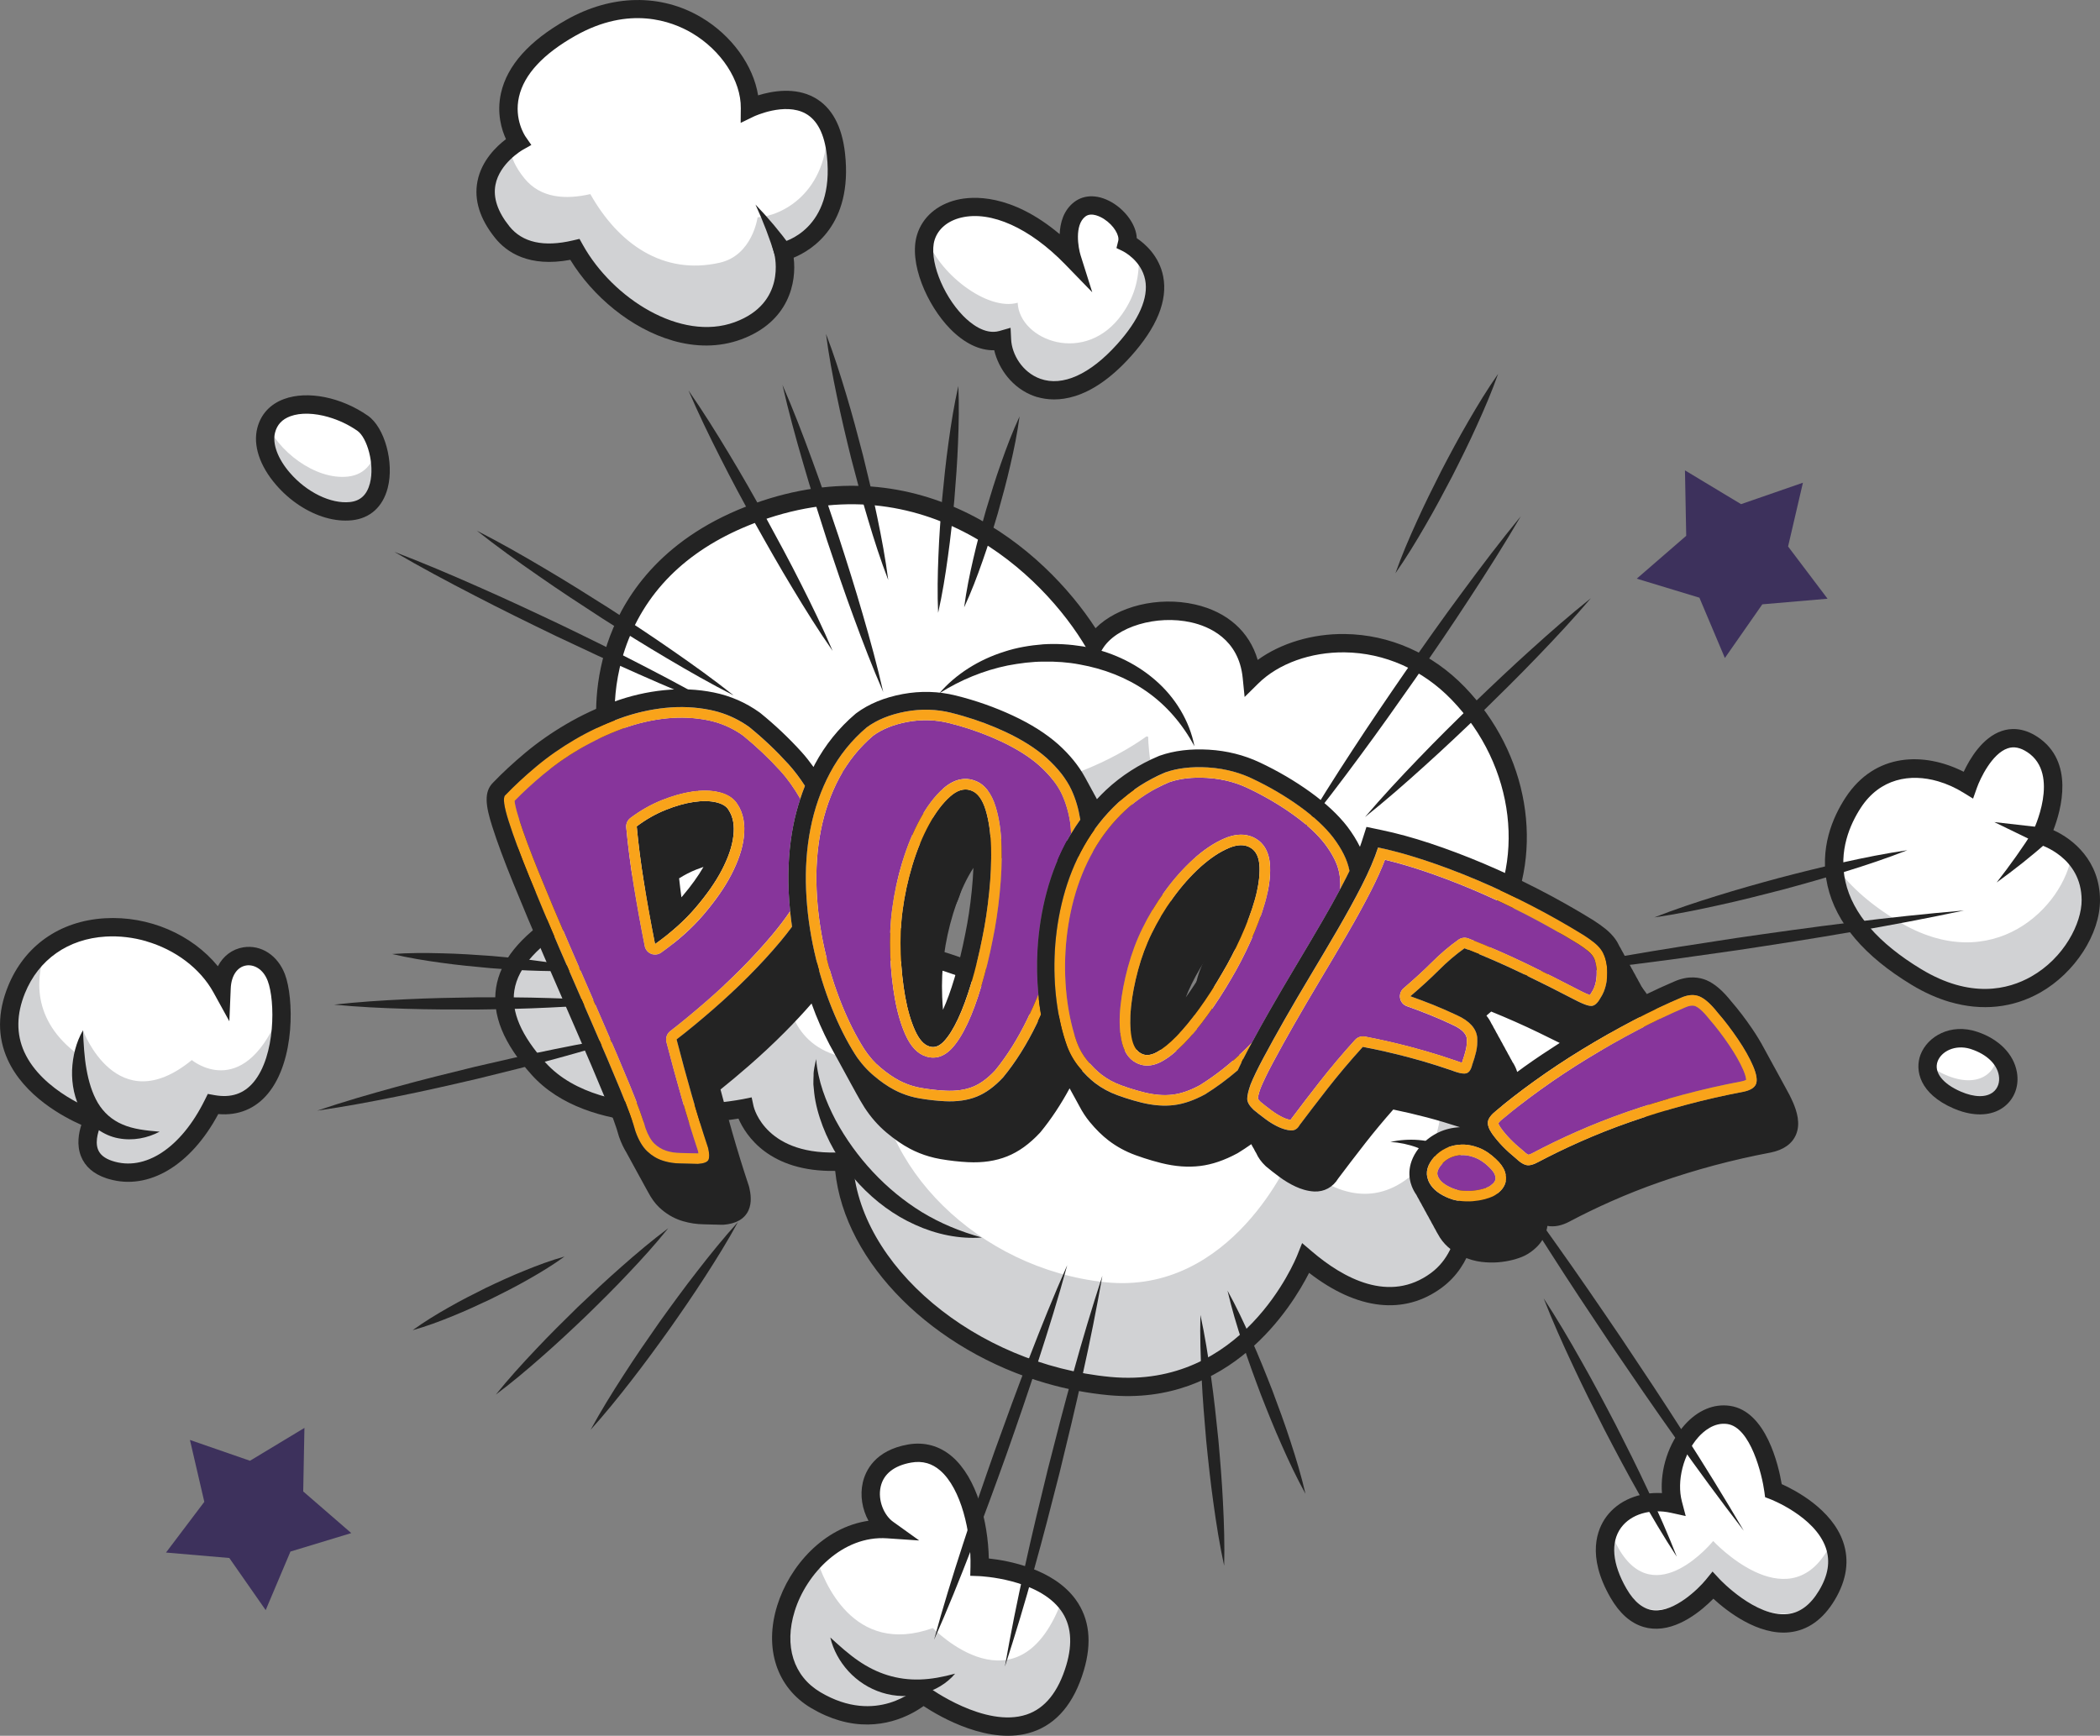 <svg xmlns="http://www.w3.org/2000/svg" id="Capa_2" data-name="Capa 2" viewBox="0 0 636.83 526.46"><rect x="0" y="0" width="636.83" height="526.46" fill="#808080" stroke="none"/><defs><style>      .cls-1 {        fill: #f9a31a;      }      .cls-2 {        fill: #fff;      }      .cls-3 {        fill: #87359b;      }      .cls-4 {        fill: #d1d2d4;      }      .cls-5 {        fill: #232323;      }      .cls-6 {        fill: #3d315c;        fill-rule: evenodd;      }    </style></defs><g id="Capa_1-2" data-name="Capa 1"><g><g><g><g><path class="cls-2" d="M297.08,475.26c.37-14.86-5.72-37.15-21.24-34.41-15.52,2.74-13.45,18.07-6.65,22.93-26.04-1.76-44.99,38.11-21.81,51.85,19.16,11.35,32.59-1.65,32.59-1.65,0,0,35.75,26.48,46.05-8.12,8.74-29.33-28.94-30.61-28.94-30.61Z"></path><path class="cls-4" d="M326.02,505.87c2.94-9.88,.61-16.56-3.76-21.1-13.12,36.31-39.36,9.02-39.36,9.02-24.25,8.69-33.22-14.41-35.29-21.2-12.25,12.19-16.02,33.68-.22,43.05,19.16,11.35,32.59-1.65,32.59-1.65,0,0,35.75,26.48,46.05-8.12Z"></path><path class="cls-5" d="M254.57,521.83c-2.73-.79-5.61-2.02-8.61-3.79-10.38-6.15-14.31-18.05-10.27-31.06,3.74-12.03,14.11-23.74,27.68-25.73-1.9-3.45-2.62-7.69-1.73-11.58,.81-3.55,3.66-9.77,13.71-11.55,4.95-.87,9.57,.39,13.37,3.66,7.49,6.45,10.91,19.71,11.14,30.91,5.84,.63,19.61,3.09,26.39,12.52,4.14,5.75,4.95,12.97,2.42,21.45-2.95,9.91-8.2,16.18-15.6,18.65-12.8,4.27-27.89-4.5-33-7.86-3.77,2.72-13.14,7.97-25.51,4.38Zm26.57-78.04c-1.49-.43-3.09-.5-4.82-.19-5.17,.91-8.37,3.44-9.25,7.3-.97,4.28,1.13,8.77,3.73,10.63l7.95,5.7-9.76-.66c-13.44-.91-24.45,10.69-27.99,22.06-3.29,10.58-.38,19.78,7.79,24.62,17.13,10.15,29.11-1.14,29.23-1.26l1.69-1.64,1.9,1.4c.17,.13,17.12,12.49,29.72,8.27,5.57-1.86,9.61-6.89,12.02-14.95,2.01-6.74,1.47-12.33-1.6-16.6-6.95-9.68-24.59-10.42-24.77-10.43l-2.75-.1,.07-2.75c.26-10.36-2.82-23.71-9.2-29.2-1.24-1.07-2.55-1.8-3.96-2.21Z"></path></g><path class="cls-5" d="M251.78,496.64c2.88,2.62,5.53,5.03,8.39,6.99,2.84,1.97,5.83,3.48,8.97,4.45,3.14,.97,6.43,1.42,9.84,1.31,3.42-.09,6.91-.75,10.66-1.77-2.5,2.99-6.07,5.08-9.99,6.1-3.92,1.02-8.21,.91-12.15-.33-3.95-1.22-7.5-3.55-10.2-6.49-2.7-2.96-4.63-6.49-5.51-10.26Z"></path><g><path class="cls-2" d="M524.19,429.15c-10.99-1.55-20.06,14.78-16.84,26.98-13.92-3.07-27.67,7.74-16.54,27.07,11.13,19.32,28.67-2.3,28.67-2.3,0,0,22.07,23.79,34.55,2.95,12.48-20.84-16.22-31.74-16.22-31.74,0,0-2.8-21.41-13.62-22.94Z"></path><g><path class="cls-4" d="M556.23,465.72c-.5,1.48-1.19,3.02-2.15,4.62-12.48,20.84-34.55-2.95-34.55-2.95,0,0-17.54,21.63-28.67,2.3-1.6-2.77-2.67-5.36-3.31-7.77-1.74,4.62-1.18,10.83,3.15,18.34,11.13,19.32,28.67-2.3,28.67-2.3,0,0,22.07,23.78,34.55,2.95,3.51-5.85,3.76-10.92,2.32-15.19Z"></path><path class="cls-4" d="M507.19,442.59c.07,.01,.14,.02,.21,.04-.04-.17-.06-.34-.1-.51-.04,.16-.07,.31-.11,.47Z"></path></g><path class="cls-5" d="M498.46,493.47c-3.94-1.14-7.32-4.12-10.07-8.89-7.38-12.81-3.97-20.86-1.29-24.53,3.63-4.95,9.99-7.58,16.89-7.19-.56-7.18,2.01-15.2,6.85-20.65,3.95-4.45,8.83-6.52,13.73-5.82h0c11.06,1.57,14.79,18.16,15.74,23.74,4.11,1.85,15.19,7.62,18.61,17.48,1.96,5.65,1.11,11.58-2.52,17.65-3.55,5.93-8.19,9.23-13.79,9.82-9.5,.99-18.91-6.41-23.03-10.19-3.42,3.48-10.68,9.69-18.45,9.07-.92-.07-1.82-.24-2.68-.49Zm25.34-61.57c-4.04-.57-7.24,2.27-8.79,4.01-4.52,5.09-6.61,13.29-4.97,19.5l1.16,4.41-4.45-.98c-6.2-1.37-12.15,.4-15.16,4.5-3.25,4.44-2.68,10.99,1.62,18.46,2.38,4.13,5.19,6.36,8.36,6.61,6.29,.51,13.5-6.52,15.74-9.28l2.02-2.48,2.18,2.34c.11,.12,10.9,11.57,20.54,10.55,3.81-.4,6.95-2.74,9.59-7.14,2.78-4.65,3.45-8.89,2.04-12.96-3.3-9.5-16.72-14.7-16.86-14.75l-1.55-.59-.22-1.65c-.66-5.01-4.15-19.56-11.25-20.55h0Z"></path></g><g><path class="cls-2" d="M596.86,238.04c-11.05-6.83-26.19-7.92-34.88,5.41-8.7,13.33-11.21,34.49,19.18,52.88,30.39,18.39,52.98-7.21,52.89-23.36-.08-15.51-15.08-19.58-15.08-19.58,0,0,9.73-19.39-2.62-27.56-12.35-8.17-19.48,12.21-19.48,12.21Z"></path><path class="cls-4" d="M634.04,272.97c-.04-6.48-2.68-10.95-5.74-13.97-2.37,16.07-24.06,37.75-52.67,20.43-9.31-5.63-15.51-11.52-19.42-17.37,.14,10.85,6.44,23.07,24.93,34.27,30.39,18.39,52.98-7.21,52.89-23.36Z"></path><path class="cls-5" d="M591.4,303.93c-3.89-1.13-7.8-2.87-11.68-5.22-14.36-8.69-22.94-18.79-25.5-30.02-2.58-11.29,1.53-20.79,5.43-26.76,8.96-13.73,23.94-13.89,35.85-7.85,1.84-3.94,5.66-10.4,11.55-12.38,2.45-.83,6.31-1.18,10.83,1.8,11.29,7.47,7.21,22.1,4.81,28.28,6.03,2.71,14.08,9.34,14.14,21.16,.06,10.29-7.56,22.1-18.1,28.09-8.33,4.72-17.74,5.67-27.33,2.89Zm-3.69-66.97c-8.44-2.45-17.6-.87-23.4,8.01-3.31,5.07-6.81,13.1-4.67,22.48,2.21,9.7,9.94,18.61,22.96,26.49,14.93,9.04,26.4,6.21,33.38,2.25,9.98-5.66,15.32-16.19,15.28-23.22-.07-12.96-12.36-16.72-13-16.91-.01,0-.02,0-.02,0l-3.28-.89,1.52-3.04c.09-.17,8.47-17.29-1.67-23.99-2.14-1.42-4.1-1.81-5.98-1.17-4.76,1.6-8.35,9.19-9.34,11.99l-1.15,3.26-2.94-1.81c-2.4-1.49-5.01-2.67-7.69-3.45Z"></path></g><path class="cls-5" d="M621.1,255.18c-5.03,4.5-10.25,8.6-15.61,12.48,4.06-5.21,7.91-10.58,11.35-16.07l4.26,3.58Z"></path><polygon class="cls-5" points="619.58 256.54 604.77 249.34 621.13 251.2 619.58 256.54"></polygon><g><path class="cls-2" d="M502.45,336.58c10.39-46.27-42.1-57.92-51.55-51.97,14.99-21.72,11.6-53.28-8.7-74.3-20.3-21.02-49.52-17.91-62.61-4.97-2.57-25.53-39.01-24.19-47.64-9.96-13.11-22.47-49.86-58.89-102.34-40-52.48,18.89-47.07,66.81-44.54,71.41-19.42,3.7-39.53,29.73-11.8,50.65-19.79,11.64-28.73,25.78-10,46.67,18.72,20.88,62.5,12.02,62.5,12.02,0,0,3.83,17.85,30.08,16.13,1.48,32.62,38.04,64.15,80.65,68.14,42.62,4,59.52-38.73,59.52-38.73,13.67,11.69,27.71,15.44,39.59,6.66,11.88-8.78,9.45-25.91,9.45-25.91,0,0,47.48,18.28,57.39-25.84Zm-176.25-13.81c-1.29-17.75-43.75-37.8-64.23-33.77,8.75-3.71,23.64-7.14,26.73-19.44,1.99-7.95-14.49-22.71-14.49-22.71,22.14,11.9,53.76,18.82,65.77,.74-3.15,21.94,23.74,39.08,37.18,34.93-15.67,9.62-14.3,29.32-7.7,35.42-22.49-4.59-36.89-2.66-43.25,4.83Z"></path><path class="cls-4" d="M256.93,288.78s29.21-25.86,10.86-44.31l-14.19-12.42s29.53,10.58,53.66,7.28c24.13-3.3,40.92-16.36,40.92-16.36,0,0-.63,53.97,52.9,47.97l-3.67,2.42s-27.82,16.13-44.74,2.05c-16.92-14.08-11.79-28.57-11.79-28.57,0,0-11.31,22.64-57.47,4.25l5.11,10.66s5.28,23.4-31.58,27.03Z"></path><path class="cls-4" d="M502.45,336.58c4.02-17.93-1.4-30.64-10.09-39.16-.31,2.77-.84,5.68-1.65,8.76-11.57,43.7-53.6,25.49-53.6,25.49,0,0,1.21,16.97-10.09,25.65-11.3,8.68-23.82,4.93-35.55-6.68,0,0-17.84,42.31-56.29,38.26-38.45-4.04-69.79-35.36-69.23-67.68-23.93,1.65-26.36-16.04-26.36-16.04,0,0-40.21-6.43-38-30.6-17.78-11.61-25.03-36.9-6.39-48.39-6.24-.35-6.08-.67-10.86,.76-19.18,4.21-38.43,29.83-11.06,50.48-19.79,11.64-28.73,25.78-10,46.67,18.72,20.88,62.5,12.02,62.5,12.02,0,0,3.83,17.85,30.08,16.13,1.48,32.62,38.04,64.15,80.65,68.14,42.62,4,59.52-38.73,59.52-38.73,13.67,11.69,27.71,15.44,39.59,6.66,11.88-8.78,9.45-25.91,9.45-25.91,0,0,47.48,18.28,57.39-25.84Z"></path><path class="cls-5" d="M317.2,419.53c-33.95-9.85-61.05-36.24-63.93-64.39-19.97,.33-27.1-10.73-29.33-15.87-9.65,1.57-45.54,5.88-62.75-13.31-8.52-9.5-12.03-18.13-10.75-26.4,1.25-8.04,7.16-15.41,18.03-22.44-9.41-8.31-13.28-18.23-10.95-28.26,2.57-11,12.43-20.73,24.04-24.1-1.26-6.18-1.54-18.68,3.44-31.87,4.87-12.89,16.4-30.32,43.65-40.14,50.81-18.29,87.94,13.69,103.57,37.79,6.62-6.63,18.93-9.75,30.2-7.2,9.78,2.23,16.47,8.23,18.98,16.82,7.03-5.09,16.55-7.98,26.4-7.86,13.6,.16,26.53,5.87,36.38,16.07,19.49,20.18,24.25,49.49,12.45,72.07,8.7-.41,21.69,2.96,31.78,10.09,15.14,10.69,21.08,27.26,16.72,46.66-2.91,12.95-9.21,22.1-18.74,27.19-13.94,7.46-30.79,4.09-38.37,1.92-.02,6.12-1.45,17.34-10.79,24.25-11.42,8.44-25.62,6.82-40.24-4.49-5.25,10.33-23.9,40.56-60.79,37.1-6.5-.61-12.88-1.85-19.04-3.64Zm-58.7-70.24l.13,2.84c1.43,31.67,37.21,61.66,78.13,65.5,39.98,3.75,56.01-35.32,56.67-36.99l1.44-3.61,2.96,2.52c9.51,8.13,23.5,15.87,36.13,6.54,10.37-7.67,8.37-23.13,8.35-23.28l-.64-4.66,4.4,1.68c.22,.09,21.82,8.19,37.77-.35,8.02-4.3,13.38-12.21,15.91-23.49h0c4.91-21.87-5.18-34.31-14.5-40.9-13.41-9.47-29.4-10.29-32.85-8.12l-11.47,7.22,7.7-11.16c14.48-20.98,10.94-50.75-8.41-70.79-8.81-9.13-20.34-14.23-32.44-14.38-10.3-.12-20.1,3.41-26.21,9.45l-4.14,4.09-.58-5.79c-1.19-11.85-10.29-15.65-15.61-16.84-10.49-2.37-22.8,1.31-26.88,8.04l-2.43,4-2.35-4.04c-13.33-22.84-49.18-56.72-98.99-38.78-19.91,7.17-33.36,19.27-39.99,35.97-6.18,15.57-3.99,29.64-3.05,31.48l1.68,3.3-3.6,.76c-10.64,2.03-20.37,10.89-22.64,20.61-2.08,8.92,2.07,17.6,11.99,25.09l3.32,2.51-3.59,2.11c-11.5,6.76-17.63,13.5-18.73,20.58-1.01,6.51,2.06,13.65,9.39,21.83,17.46,19.46,59.45,11.23,59.87,11.15l2.7-.55,.58,2.69c.14,.61,3.81,15.47,27.18,13.94l2.83-.19Zm65.42-19.53l-.49-6.79c-.33-4.57-4.33-9.99-11.25-15.28-14.53-11.09-37.28-18.4-49.67-15.96l-26.36,5.19,24.74-10.48c1.45-.62,3.07-1.23,4.78-1.87,8.07-3.03,18.1-6.8,20.33-15.69,1.08-4.31-7.51-14.46-13.65-19.96l-17.38-15.56,20.55,11.04c23.16,12.44,51.94,17.01,62.14,1.65l6.82-10.28-1.75,12.21c-1.22,8.49,2.66,17.27,10.65,24.09,7.41,6.33,17.07,9.61,22.96,7.79l21.07-6.51-18.8,11.54c-8.55,5.24-10.52,13.14-10.94,17.37-.63,6.46,1.46,11.6,3.66,13.64l7.31,6.76-9.76-1.99c-20.77-4.24-34.8-2.89-40.57,3.91l-4.4,5.19Zm-38.47-41.27c11.1,3.22,22.31,8.83,30.11,14.78,6.17,4.71,10.32,9.6,12.24,14.37,7.34-5.03,19.37-6.24,35.91-3.58-1.41-3.57-2-7.92-1.56-12.34,.38-3.92,1.84-10.35,6.93-16.07-6.32-.94-13.32-4.23-19.31-9.35-7.18-6.13-11.54-13.71-12.58-21.56-12.01,9.69-32.47,7.77-51.37,.5,3.7,4.86,6.71,10.49,5.58,15-2.07,8.23-8.63,12.92-15.39,16.12,3.09,.48,6.26,1.21,9.45,2.13Z"></path></g><g><path class="cls-2" d="M284.8,210.33c24.5-21.21,66.51-14.58,77.43,16.03l-77.43-16.03Z"></path><path class="cls-5" d="M284.8,210.33c5.07-5.92,12.1-10.27,19.73-12.67,3.81-1.26,7.81-1.92,11.82-2.24,4.03-.26,8.08,0,12.08,.64,7.97,1.38,15.67,4.82,21.8,10.13,6.15,5.26,10.53,12.51,11.99,20.16-3.67-6.86-8.65-12.58-14.67-16.74-6.01-4.17-12.94-6.79-20.1-8.07-3.58-.69-7.24-.93-10.89-.87-3.67,0-7.32,.49-10.95,1.17-7.24,1.48-14.25,4.33-20.83,8.48Z"></path></g><path class="cls-5" d="M247.48,321.17c.58,6.8,2.95,12.9,5.95,18.63,3.08,5.69,6.89,10.95,11.28,15.65,4.39,4.7,9.37,8.81,14.87,12.2,5.53,3.36,11.58,5.88,18.17,7.69-6.81,.51-13.83-.95-20.19-3.85-6.4-2.85-12.14-7.14-16.92-12.25-4.77-5.13-8.65-11.11-11.14-17.65-1.24-3.27-2.2-6.65-2.59-10.13l-.25-2.59c.01-.88,.01-1.75,.06-2.62-.05-1.72,.47-3.45,.78-5.09Z"></path><path class="cls-5" d="M442.42,364.35c-.16-2.31-.64-4.58-1.6-6.7-.96-2.12-2.43-4.08-4.35-5.72-3.85-3.29-9.25-5.23-14.84-5.59,5.49-1.16,11.59-.92,17.28,1.65,2.83,1.29,5.5,3.24,7.66,5.75,2.17,2.5,3.78,5.48,4.91,8.6l-9.05,2.01Z"></path><path class="cls-5" d="M184.87,220.31c3.2,.16,6.37,.61,9.42,1.47,3.04,.88,5.95,2.2,8.55,3.92,2.59,1.72,4.89,3.89,6.55,6.46,1.69,2.52,2.57,5.63,2.22,8.46-.45-2.84-1.98-5.24-4-6.98-2-1.76-4.38-3-6.84-3.8-2.47-.79-5.04-1.18-7.58-1.2-2.56,0-5.08,.35-7.52,.9l-.79-9.24Z"></path><path class="cls-5" d="M208.79,118.43c4.31,6.21,8.31,12.6,12.19,19.05,3.9,6.44,7.61,12.98,11.29,19.55,3.61,6.6,7.19,13.22,10.57,19.94,3.4,6.71,6.69,13.49,9.66,20.45-4.32-6.21-8.31-12.6-12.19-19.05-3.9-6.44-7.61-12.98-11.28-19.55-3.61-6.6-7.18-13.22-10.57-19.95-3.4-6.71-6.69-13.49-9.67-20.45Z"></path><path class="cls-5" d="M237.28,116.72c3.28,7.53,6.21,15.17,9.01,22.85,2.83,7.67,5.45,15.42,8.03,23.17,2.52,7.78,4.99,15.57,7.26,23.43,2.29,7.85,4.45,15.74,6.27,23.75-3.28-7.53-6.21-15.17-9.02-22.85-2.83-7.67-5.45-15.42-8.03-23.17-2.51-7.78-4.99-15.57-7.25-23.43-2.29-7.85-4.45-15.74-6.27-23.75Z"></path><path class="cls-5" d="M250.47,101.23c2.32,6.04,4.28,12.16,6.12,18.32,1.86,6.15,3.51,12.36,5.12,18.57,1.54,6.23,3.04,12.47,4.33,18.77,1.31,6.29,2.49,12.61,3.32,19.03-2.32-6.03-4.29-12.16-6.12-18.32-1.86-6.15-3.51-12.36-5.12-18.57-1.54-6.23-3.03-12.48-4.32-18.77-1.31-6.29-2.49-12.61-3.32-19.02Z"></path><path class="cls-5" d="M290.62,117.07c.25,5.8,.14,11.57-.1,17.33-.22,5.76-.65,11.5-1.12,17.24-.54,5.73-1.13,11.46-1.94,17.17-.78,5.71-1.69,11.41-2.97,17.07-.26-5.8-.15-11.57,.09-17.33,.22-5.76,.65-11.5,1.13-17.24,.55-5.73,1.14-11.46,1.94-17.17,.78-5.71,1.69-11.41,2.97-17.07Z"></path><path class="cls-5" d="M309.18,126.32c-.66,5.04-1.68,9.97-2.82,14.87-1.12,4.91-2.44,9.75-3.8,14.59-1.43,4.82-2.91,9.62-4.59,14.36-1.66,4.75-3.45,9.46-5.59,14.07,.66-5.04,1.67-9.98,2.81-14.88,1.12-4.91,2.44-9.75,3.81-14.59,1.44-4.81,2.91-9.62,4.6-14.36,1.66-4.75,3.45-9.46,5.58-14.07Z"></path><path class="cls-5" d="M144.62,160.97c6.9,3.52,13.61,7.34,20.25,11.28,6.65,3.91,13.18,8.01,19.69,12.14,6.47,4.19,12.92,8.42,19.25,12.83,6.34,4.39,12.62,8.89,18.69,13.71-6.91-3.51-13.62-7.34-20.25-11.27-6.65-3.92-13.18-8.01-19.69-12.15-6.47-4.19-12.92-8.42-19.25-12.84-6.34-4.39-12.62-8.89-18.69-13.7Z"></path><path class="cls-5" d="M119.58,167.38c8.64,3.29,17.13,6.91,25.56,10.64,8.44,3.71,16.79,7.62,25.12,11.57,8.3,4.01,16.58,8.06,24.76,12.31,8.2,4.23,16.33,8.57,24.31,13.25-8.65-3.29-17.13-6.9-25.56-10.64-8.44-3.72-16.79-7.63-25.12-11.58-8.3-4.01-16.58-8.07-24.76-12.32-8.2-4.23-16.34-8.57-24.32-13.24Z"></path><path class="cls-5" d="M96.24,336.84c7.85-2.66,15.79-4.96,23.76-7.14,7.96-2.2,15.98-4.19,24-6.14,8.04-1.88,16.09-3.72,24.19-5.35,8.1-1.65,16.22-3.17,24.43-4.33-7.85,2.67-15.79,4.97-23.76,7.15-7.96,2.2-15.98,4.19-24,6.14-8.04,1.88-16.09,3.72-24.19,5.34-8.1,1.65-16.22,3.17-24.43,4.34Z"></path><path class="cls-5" d="M101.21,304.72c7.25-.83,14.5-1.29,21.75-1.63,7.25-.36,14.5-.5,21.76-.6,7.25-.03,14.51-.01,21.76,.22,7.26,.21,14.51,.55,21.77,1.26-7.25,.83-14.5,1.3-21.75,1.63-7.25,.36-14.5,.5-21.76,.59-7.25,.02-14.51,0-21.76-.23-7.26-.21-14.51-.55-21.77-1.26Z"></path><path class="cls-5" d="M118.95,289.35c5.07-.36,10.12-.35,15.15-.21,5.04,.11,10.05,.44,15.07,.81,5.01,.44,10.01,.93,15,1.63,4.99,.68,9.97,1.49,14.92,2.67-5.07,.36-10.12,.36-15.15,.22-5.04-.11-10.05-.44-15.07-.82-5.01-.45-10.01-.93-15-1.63-4.99-.68-9.97-1.49-14.92-2.66Z"></path><path class="cls-5" d="M179.12,433.63c3.1-5.69,6.49-11.18,9.99-16.58,3.48-5.42,7.14-10.72,10.83-15.99,3.75-5.23,7.54-10.44,11.5-15.51,3.94-5.09,8-10.11,12.35-14.91-3.09,5.7-6.49,11.18-9.99,16.59-3.48,5.42-7.14,10.72-10.84,15.98-3.75,5.23-7.54,10.43-11.5,15.51-3.95,5.09-8,10.11-12.34,14.92Z"></path><path class="cls-5" d="M150.33,423.02c3.83-4.76,7.91-9.26,12.08-13.66,4.15-4.42,8.46-8.68,12.79-12.92,4.38-4.18,8.8-8.33,13.36-12.33,4.55-4.01,9.19-7.93,14.08-11.58-3.82,4.76-7.9,9.26-12.07,13.66-4.15,4.42-8.46,8.68-12.8,12.91-4.38,4.18-8.8,8.33-13.36,12.32-4.55,4.01-9.19,7.93-14.08,11.58Z"></path><path class="cls-5" d="M125.11,403.47c3.5-2.55,7.17-4.78,10.89-6.89,3.71-2.13,7.52-4.06,11.34-5.96,3.85-1.83,7.73-3.63,11.7-5.22,3.96-1.62,7.97-3.12,12.15-4.29-3.5,2.56-7.17,4.78-10.89,6.89-3.71,2.13-7.52,4.06-11.34,5.95-3.86,1.83-7.73,3.62-11.7,5.22-3.96,1.62-7.97,3.12-12.15,4.29Z"></path><path class="cls-5" d="M323.61,383.84c-2.64,9.71-5.62,19.31-8.73,28.86-3.08,9.56-6.37,19.04-9.7,28.51-3.39,9.45-6.83,18.88-10.47,28.24-3.62,9.37-7.36,18.69-11.45,27.89,2.63-9.72,5.61-19.31,8.72-28.86,3.08-9.56,6.37-19.04,9.7-28.51,3.4-9.45,6.83-18.88,10.47-28.24,3.62-9.37,7.36-18.69,11.44-27.89Z"></path><path class="cls-5" d="M334.3,386.94c-1.77,10.05-3.77,20.05-5.99,29.99-2.18,9.95-4.57,19.85-6.99,29.74-2.5,9.87-5.04,19.73-7.79,29.54-2.7,9.82-5.63,19.58-8.8,29.29,1.76-10.05,3.76-20.05,5.99-29.99,2.18-9.95,4.57-19.85,7-29.74,2.5-9.87,5.04-19.73,7.79-29.54,2.7-9.82,5.63-19.58,8.79-29.29Z"></path><path class="cls-5" d="M364.02,398.77c1.36,6.27,2.36,12.58,3.24,18.89,.89,6.32,1.57,12.65,2.21,18.99,.57,6.35,1.09,12.7,1.4,19.07,.33,6.37,.53,12.75,.36,19.17-1.37-6.27-2.37-12.58-3.24-18.89-.89-6.32-1.57-12.65-2.2-18.99-.56-6.35-1.08-12.7-1.39-19.07-.33-6.37-.53-12.75-.37-19.17Z"></path><path class="cls-5" d="M372.25,391.46c2.69,4.86,5.03,9.85,7.26,14.89,2.25,5.03,4.29,10.14,6.29,15.26,1.94,5.15,3.84,10.31,5.53,15.55,1.72,5.23,3.31,10.51,4.56,15.92-2.69-4.86-5.04-9.85-7.26-14.89-2.25-5.03-4.29-10.14-6.29-15.26-1.94-5.15-3.83-10.31-5.53-15.55-1.72-5.23-3.31-10.51-4.56-15.92Z"></path><path class="cls-5" d="M394.56,252.48c4.92-8.43,10.14-16.65,15.47-24.8,5.31-8.16,10.79-16.2,16.32-24.21,5.58-7.97,11.19-15.92,16.99-23.74,5.77-7.84,11.66-15.6,17.84-23.15-4.92,8.43-10.14,16.65-15.47,24.8-5.31,8.16-10.8,16.2-16.32,24.21-5.58,7.97-11.2,15.92-16.99,23.74-5.78,7.84-11.66,15.6-17.84,23.15Z"></path><path class="cls-5" d="M413.94,247.81c5.18-6.08,10.6-11.9,16.12-17.63,5.5-5.74,11.16-11.33,16.84-16.89,5.73-5.51,11.5-10.98,17.41-16.3,5.9-5.34,11.89-10.58,18.13-15.56-5.17,6.09-10.6,11.91-16.12,17.64-5.5,5.74-11.16,11.33-16.85,16.89-5.73,5.51-11.5,10.98-17.41,16.3-5.9,5.34-11.89,10.58-18.13,15.56Z"></path><path class="cls-5" d="M423.16,173.88c1.91-5.39,4.15-10.62,6.51-15.78,2.33-5.18,4.86-10.25,7.42-15.31,2.62-5.03,5.29-10.03,8.15-14.94,2.84-4.92,5.79-9.77,9.07-14.46-1.91,5.39-4.15,10.62-6.5,15.78-2.33,5.18-4.86,10.25-7.43,15.31-2.63,5.02-5.29,10.03-8.15,14.93-2.84,4.92-5.79,9.77-9.07,14.46Z"></path><path class="cls-5" d="M501.67,278.25c6.2-2.44,12.49-4.53,18.81-6.49,6.32-1.98,12.69-3.76,19.08-5.49,6.4-1.67,12.82-3.29,19.29-4.7,6.46-1.44,12.96-2.74,19.55-3.7-6.2,2.44-12.49,4.53-18.81,6.49-6.32,1.98-12.69,3.76-19.08,5.49-6.4,1.66-12.82,3.29-19.29,4.7-6.46,1.43-12.96,2.75-19.55,3.7Z"></path><path class="cls-5" d="M457.73,296.56c11.39-2.41,22.81-4.59,34.26-6.53,11.45-1.99,22.93-3.77,34.41-5.51,11.5-1.67,23-3.29,34.53-4.7,11.53-1.46,23.09-2.68,34.68-3.67-11.39,2.41-22.81,4.59-34.26,6.53-11.45,1.99-22.93,3.77-34.41,5.5-11.5,1.66-23,3.29-34.53,4.69-11.53,1.46-23.09,2.68-34.68,3.68Z"></path><path class="cls-5" d="M451.4,349.45c7.04,9.17,13.89,18.47,20.55,27.9,6.7,9.4,13.21,18.93,19.69,28.48,6.42,9.59,12.81,19.2,19.01,28.93,6.25,9.7,12.3,19.54,18.15,29.51-7.05-9.17-13.9-18.46-20.55-27.9-6.69-9.4-13.21-18.93-19.69-28.48-6.42-9.59-12.81-19.2-19.01-28.94-6.25-9.7-12.3-19.54-18.16-29.51Z"></path><path class="cls-5" d="M468.13,393.81c4.05,6.18,7.77,12.52,11.37,18.92,3.63,6.39,7.06,12.88,10.46,19.4,3.33,6.54,6.63,13.11,9.73,19.77,3.12,6.65,6.13,13.37,8.8,20.25-4.05-6.17-7.77-12.52-11.38-18.92-3.63-6.39-7.06-12.89-10.45-19.4-3.33-6.54-6.62-13.11-9.72-19.77-3.12-6.65-6.13-13.37-8.81-20.24Z"></path><g><path class="cls-2" d="M598.74,315.6c-12.1-4.03-22.18,10.7-5.23,18.04,16.94,7.33,21.96-12.46,5.23-18.04Z"></path><path class="cls-4" d="M605.55,319.36c.2,5.99-5.62,10.96-15.52,6.67-3.35-1.45-5.63-3.19-7.06-5.01-.18,3.59,2.28,7.62,8.96,10.51,12.9,5.58,18.88-4.56,13.61-12.18Z"></path><path class="cls-5" d="M595.29,337.23c-.95-.28-1.91-.62-2.89-1.05-10.27-4.44-11.8-11.56-9.99-16.31,2.11-5.52,9.13-9.64,17.2-6.92h0c6.57,2.19,11.06,6.76,12.02,12.23,.72,4.1-.69,7.99-3.77,10.42-3.17,2.5-7.65,3.05-12.58,1.62Zm2.15-19.13c-4.68-1.36-8.71,.84-9.83,3.76-1.25,3.28,1.43,6.81,7,9.22,4.11,1.78,7.69,1.84,9.81,.16,1.45-1.14,2.09-3.04,1.73-5.09-.6-3.42-3.7-6.38-8.3-7.91h0c-.14-.05-.28-.09-.42-.13Z"></path></g><g><path class="cls-2" d="M67.19,299.68c.49-11.69,12.92-12.91,16.61-3.15,3.69,9.76,2.28,42.19-19.2,38.37-7.94,16.04-20.48,23.51-31.49,19.83-11-3.68-4.8-15.07-4.8-15.07,0,0-34.42-12-23.32-39.44,11.1-27.44,49.87-22.95,62.2-.54Z"></path><path class="cls-4" d="M85.34,309.6l-1.07-.91c-11.06,25.4-26.1,12.83-26.1,12.83-22.78,18.62-33-9-33-9l-2.53,6.54c-13.75-10.93-11.37-24.1-8.61-31.16-3.77,3.01-6.91,7.08-9.03,12.33-11.1,27.44,23.32,39.44,23.32,39.44,0,0-6.2,11.4,4.8,15.07,11,3.68,23.55-3.79,31.49-19.83,15.14,2.69,20.3-12.61,20.74-25.3Z"></path><path class="cls-5" d="M33.06,357.62c-.28-.08-.55-.17-.83-.26-3.85-1.29-6.43-3.53-7.67-6.67-1.36-3.45-.69-7.07,.11-9.51-5.41-2.39-17.32-8.71-22.36-19.83-3.11-6.86-3.07-14.32,.11-22.18,4.98-12.32,15.68-19.85,29.36-20.66,13.34-.79,26.38,4.9,34.29,14.55,1.62-3.1,4.33-5.19,7.73-5.74,5.37-.86,10.44,2.44,12.62,8.22,2.64,6.98,3.2,26.08-5.19,36.18-3.81,4.59-8.98,6.7-15.04,6.18-8.33,15.58-21.1,23.2-33.11,19.72Zm11.29-72.15c-3.95-1.14-8.11-1.65-12.26-1.41-11.44,.68-20.38,6.95-24.53,17.19-2.59,6.39-2.65,12.38-.2,17.8,5.51,12.15,21.69,17.91,21.85,17.97l3.1,1.08-1.57,2.88c-.64,1.21-2.09,4.96-1.01,7.69,.62,1.55,2.01,2.67,4.25,3.42,9.97,3.34,20.94-3.92,28.11-18.43l.93-1.87,2.06,.37c5.01,.89,8.88-.41,11.85-3.98,6.65-8.01,6.54-24.64,4.26-30.66-1.41-3.74-4.3-5.05-6.53-4.69-2.73,.44-4.53,3.11-4.69,6.98l-.42,9.94-4.8-8.72c-4.08-7.41-11.7-13.02-20.4-15.54Z"></path></g><path class="cls-5" d="M25.16,312.51c.2,4.16,.4,8.07,1.07,11.8,.65,3.71,1.71,7.23,3.44,10.19,1.76,2.94,4.24,5.17,7.48,6.55,3.24,1.42,7.11,1.85,11.27,2.19-3.67,1.92-8.04,2.85-12.53,2-4.48-.82-8.71-3.9-11.01-7.89-2.33-3.99-3.15-8.5-3.02-12.76,.18-4.28,1.22-8.44,3.28-12.08Z"></path><g><path class="cls-2" d="M109.98,128.38c-10.79-7.52-26.55-8.35-29.27,2.13-2.72,10.48,12.76,25.91,25.72,24.52,12.96-1.39,9.87-22.24,3.55-26.65Z"></path><path class="cls-4" d="M114.33,134.7c-.63,4.99-3.23,9.24-8.84,9.85-10.02,1.08-21.54-7.92-25-16.89-.06,.19-.15,.36-.2,.56-2.72,10.48,12.76,25.91,25.72,24.52,8.62-.93,10.13-10.46,8.33-18.04Z"></path><path class="cls-5" d="M98.7,156.99c-5.39-1.56-10.79-5.07-15-9.95-4.96-5.75-7.02-12.02-5.67-17.23,1.09-4.19,3.89-7.23,8.1-8.78,7.11-2.63,17.34-.59,25.45,5.07h0c5.06,3.53,7.99,14.15,6.01,21.85-1.48,5.76-5.33,9.26-10.86,9.85-2.57,.27-5.3-.02-8.03-.81Zm.94-30.49c-4.27-1.24-8.49-1.4-11.59-.25-2.5,.92-4.02,2.55-4.64,4.96-.87,3.36,.81,7.92,4.5,12.19,5.11,5.92,12.43,9.48,18.22,8.87,3.18-.34,5.16-2.21,6.06-5.7,1.49-5.79-.88-13.86-3.8-15.9-2.68-1.87-5.72-3.29-8.74-4.16Z"></path></g><g><path class="cls-2" d="M227.43,32.83c.17-18.06-25.09-40.84-54.23-24.43-29.14,16.41-16.1,34.68-16.1,34.68,0,0-18.45,10.34-4.79,27.34,5.42,6.74,13.84,7.18,22.04,5.25,9.28,16.63,31.06,31.4,49.43,24.66,18.37-6.74,13.73-24.02,13.73-24.02,0,0,18.77-3.97,16.01-29.39-2.76-25.42-26.09-14.09-26.09-14.09Z"></path><path class="cls-4" d="M253.52,46.92c-.42-3.86-1.32-6.86-2.53-9.19,.17,21.09-14.27,27.84-21.25,28.19,0,0-1.53,11.51-11.48,13.76-17.26,3.91-30.79-5.83-39.24-20.81-7.42,1.71-15.06,1.3-19.99-4.77-2.75-3.39-4.07-6.49-4.46-9.25-4.52,3.63-12.61,12.68-2.26,25.57,5.42,6.74,13.84,7.18,22.04,5.25,9.28,16.63,31.06,31.4,49.43,24.66,18.37-6.74,13.73-24.02,13.73-24.02,0,0,18.77-3.97,16.01-29.39Z"></path><path class="cls-5" d="M203.9,103.27c-12.51-3.63-24.14-13.33-30.95-24.46-12.5,2.33-19.29-2.25-22.82-6.65-4.63-5.77-6.43-11.55-5.34-17.16,1.22-6.3,5.81-10.65,8.65-12.8-1.31-2.83-2.87-7.85-1.52-13.93,1.87-8.4,8.57-15.9,19.91-22.29,13.68-7.71,28.56-7.97,40.82-.72,9.25,5.47,15.8,14.61,17.25,23.66,4.18-1.3,11.17-2.59,17.07,.67,5.26,2.91,8.39,8.64,9.3,17.03,2.35,21.63-10.02,29.23-15.59,31.54,.94,7.41-1.38,19.44-15.96,24.79-6.76,2.48-13.93,2.33-20.83,.33Zm-28.15-30.79l1.02,1.83c9.01,16.16,29.67,29.41,46.04,23.4,15.68-5.75,12.16-20.09,12-20.7l-.73-2.82,2.85-.62c.65-.14,16.26-3.89,13.82-26.37-.7-6.48-2.88-10.78-6.46-12.76-6.31-3.49-15.55,.83-15.64,.87l-4.04,1.96,.04-4.49c.08-8.32-5.88-17.47-14.82-22.76-6.17-3.64-18.96-8.39-35.26,.78-9.86,5.55-15.64,11.79-17.18,18.55-1.57,6.87,1.85,11.89,1.99,12.1l1.75,2.52-2.67,1.51c-.06,.04-6.96,4.02-8.21,10.58-.75,3.93,.67,8.16,4.22,12.58,3.95,4.92,10.42,6.36,19.23,4.29l2.04-.48Z"></path></g><path class="cls-5" d="M235.02,77.55c-1.6-5.22-3.58-10.43-5.92-15.51,3.88,4.05,7.52,8.38,10.9,13.03l-4.98,2.49Z"></path><g><path class="cls-2" d="M325.04,78.29c-21.18-21.84-40.82-17.4-44.27-6.33-3.45,11.07,10.44,34.73,23.08,31.12,.54,11.46,16.3,26.18,36.97,3.21,20.67-22.97,.99-32.54,.99-32.54,1.46-5.85-8.79-14.62-14.42-10.22-5.62,4.4-2.35,14.77-2.35,14.77Z"></path><path class="cls-4" d="M345.38,77.14c.13,6.62-.89,12.13-5.05,18.07-11.07,15.8-31.19,8.07-31.72-3.39-9.27,2.65-24.45-9.18-27.73-20.15-.03,.1-.07,.19-.11,.29-3.45,11.07,10.44,34.73,23.08,31.12,.54,11.46,16.3,26.18,36.97,3.21,10.46-11.63,6.99-23.89,4.56-29.14Z"></path><path class="cls-5" d="M314.61,120.46c-.35-.1-.67-.21-.98-.32-6.64-2.37-10.82-8.33-12.13-13.91-4.45,.11-9.11-2.14-13.4-6.54-6.89-7.05-12.66-19.97-9.98-28.56,1.64-5.25,6.04-9.09,12.09-10.53,4.68-1.11,16.36-2.01,31.14,10.42,.14-3.43,1.15-7.2,4.34-9.69,3.25-2.54,7.79-2.37,12.15,.45,3.56,2.31,6.72,6.41,6.89,10.46,2.45,1.65,6.8,5.38,8.01,11.59,1.42,7.28-1.89,15.46-9.85,24.3-12.51,13.91-22.76,13.91-28.27,12.31Zm-8.15-21.02l.17,3.51c.21,4.44,3.32,9.97,8.88,11.95,6.72,2.38,15-1.31,23.25-10.48,6.63-7.37,9.58-14.12,8.52-19.52-1.16-5.92-6.62-8.64-6.68-8.67l-2.03-.99,.54-2.19c.4-1.59-1.24-4.63-4.31-6.62-.85-.55-3.78-2.24-5.69-.74-3.35,2.62-2.11,9.53-1.42,11.74l3.54,11.22-8.19-8.44c-10.72-11.05-22.52-16.37-31.56-14.21-4.08,.97-7.02,3.44-8.06,6.78-1.78,5.71,2.26,16.46,8.65,23.01,2.21,2.26,6.57,5.86,11,4.6l3.38-.97Z"></path></g></g><g><path class="cls-5" d="M217.71,243.48c-.16-.05-.32-.09-.49-.13-1.91-.46-4.19-.5-6.83-.12-2.63,.39-5.49,1.19-8.52,2.41-3.04,1.22-5.98,2.88-8.79,5,.51,5.51,1.25,11.22,2.21,17.14,.96,5.92,2.07,12.1,3.35,18.55,4.87-3.46,8.97-7.11,12.31-11.04,3.34-3.92,6.01-7.69,7.94-11.4,1.93-3.71,3.13-7.12,3.5-10.32,.38-3.19-.07-5.8-1.41-7.84-.55-1.02-1.64-1.78-3.28-2.25Zm-11.07,28.66c-.25-1.93-.5-3.86-.7-5.74,1.67-1.05,3.4-1.94,5.17-2.65,.75-.3,1.49-.57,2.22-.81-1.61,2.78-3.7,5.71-6.42,8.91-.09,.1-.19,.2-.27,.3Z"></path><path class="cls-3" d="M225.25,223.03c-2.55-1.82-5.35-3.17-8.32-4.03-.73-.21-1.48-.4-2.23-.55-4.05-.82-8.29-1.01-12.59-.57-4.47,.46-8.94,1.5-13.26,3.09-4.49,1.65-8.81,3.68-12.84,6.04-4.07,2.38-7.88,5.04-11.33,7.91-3.16,2.64-6.06,5.31-8.64,7.96,.05,.65,.28,2.16,1.29,5.3,1.43,4.48,3.51,10.08,6.18,16.64,2.75,6.75,5.83,14.07,9.15,21.76,3.4,7.87,6.7,15.46,9.91,22.79,3.24,7.39,6.08,14.07,8.45,19.83,2.46,5.99,4.01,10.24,4.72,12.97,.76,2.12,1.71,3.75,2.73,4.72,1.07,1,2.2,1.69,3.46,2.1,.14,.04,.27,.09,.42,.13,1.24,.36,2.54,.55,3.86,.57,1.76,.03,3.56,.07,5.4,.13,.07,0,.14-.01,.2-.02-.03-.21-.08-.46-.14-.76-1.75-5.27-3.41-10.63-4.93-15.95-1.64-5.72-3.2-11.45-4.64-17.03-.32-1.24,.13-2.54,1.14-3.32,3.34-2.58,6.92-5.53,10.92-9.01,3.68-3.19,7.25-6.53,10.62-9.93,3.44-3.46,6.62-6.93,9.45-10.31,2.08-2.49,3.85-4.83,5.39-7.12-.21-2.09-.38-4.18-.46-6.24-.29-6.92,.19-13.59,1.42-19.84,.54-2.76,1.27-5.43,2.12-8.04-1.81-3.14-3.8-5.98-5.96-8.36-3.52-3.88-7.38-7.53-11.47-10.86Zm-1.52,21.06c1.69,2.63,2.3,5.94,1.84,9.86-.41,3.49-1.67,7.23-3.84,11.42-1.98,3.8-4.71,7.73-8.34,12-3.48,4.09-7.7,7.87-12.89,11.57-.8,.57-1.81,.73-2.74,.47-.1-.03-.19-.06-.29-.1-1.01-.4-1.74-1.28-1.95-2.34-1.25-6.3-2.39-12.58-3.37-18.66-.97-5.95-1.72-11.78-2.24-17.35-.1-1.1,.37-2.18,1.26-2.84,2.99-2.26,6.2-4.08,9.52-5.41,3.22-1.29,6.32-2.17,9.24-2.6,3.02-.44,5.73-.39,8.04,.17,.22,.05,.43,.11,.63,.17,2.42,.7,4.14,1.94,5.13,3.67Z"></path><path class="cls-1" d="M154.28,249.15c1.46,4.58,3.55,10.2,6.27,16.87,2.72,6.68,5.77,13.95,9.18,21.82,3.4,7.87,6.71,15.47,9.92,22.81,3.21,7.33,6.02,13.92,8.42,19.76,2.4,5.84,3.95,10.07,4.62,12.69,.97,2.74,2.18,4.77,3.59,6.11,1.42,1.34,2.97,2.27,4.66,2.81,.17,.06,.34,.11,.51,.16,1.53,.44,3.09,.67,4.71,.7,1.79,.03,3.64,.07,5.52,.14,1.79-.13,2.84-.54,3.17-1.24,.32-.71,.28-1.9-.1-3.59-1.73-5.2-3.38-10.53-4.95-15.98-1.56-5.44-3.11-11.09-4.61-16.94,3.64-2.81,7.31-5.86,11.07-9.12,3.75-3.26,7.34-6.62,10.79-10.09,3.45-3.47,6.66-6.96,9.63-10.51,1.25-1.5,2.41-2.98,3.51-4.46-.23-1.57-.41-3.14-.57-4.7-1.54,2.28-3.31,4.63-5.39,7.12-2.83,3.38-6.01,6.85-9.45,10.31-3.37,3.4-6.95,6.74-10.62,9.93-4.01,3.48-7.58,6.42-10.92,9.01-1.01,.78-1.46,2.09-1.14,3.32,1.44,5.58,3,11.3,4.64,17.03,1.53,5.32,3.19,10.68,4.93,15.95,.07,.3,.11,.55,.14,.76-.06,0-.13,.01-.2,.02-1.84-.06-3.64-.11-5.4-.13-1.33-.02-2.63-.21-3.86-.57-.14-.04-.28-.08-.42-.13-1.26-.41-2.39-1.1-3.46-2.1-1.02-.96-1.97-2.59-2.73-4.72-.71-2.73-2.26-6.97-4.72-12.97-2.37-5.76-5.21-12.43-8.45-19.83-3.21-7.33-6.51-14.93-9.91-22.79-3.32-7.69-6.4-15.01-9.15-21.76-2.67-6.56-4.75-12.15-6.18-16.64-1-3.15-1.24-4.66-1.29-5.3,2.58-2.65,5.48-5.32,8.64-7.96,3.44-2.87,7.25-5.53,11.33-7.91,4.03-2.36,8.35-4.39,12.84-6.04,4.32-1.59,8.79-2.63,13.26-3.09,4.3-.44,8.54-.25,12.59,.57,.75,.15,1.5,.34,2.23,.55,2.97,.86,5.77,2.22,8.32,4.03,4.09,3.33,7.95,6.98,11.47,10.86,2.16,2.39,4.15,5.22,5.96,8.36,.43-1.32,.9-2.62,1.41-3.9-1.55-2.42-3.21-4.63-5.01-6.61-3.64-4.02-7.61-7.78-11.9-11.26-2.87-2.05-5.99-3.58-9.37-4.56-.81-.24-1.64-.44-2.49-.61-4.33-.88-8.87-1.1-13.56-.62-4.68,.48-9.39,1.56-14.03,3.27-4.65,1.71-9.11,3.8-13.35,6.28-4.24,2.48-8.17,5.22-11.76,8.22-3.59,3-6.73,5.93-9.43,8.75-.73,.72-.38,3.36,1.08,7.93Z"></path><path class="cls-1" d="M218.6,240.41c-.2-.06-.41-.11-.63-.17-2.32-.56-5.02-.61-8.04-.17-2.92,.43-6.03,1.31-9.24,2.6-3.33,1.34-6.53,3.16-9.52,5.41-.88,.67-1.36,1.74-1.26,2.84,.52,5.57,1.27,11.41,2.24,17.35,.99,6.08,2.12,12.36,3.37,18.66,.21,1.06,.95,1.94,1.95,2.34,.1,.04,.19,.07,.29,.1,.93,.27,1.94,.1,2.74-.47,5.19-3.69,9.4-7.48,12.89-11.57,3.63-4.27,6.36-8.19,8.34-12,2.18-4.19,3.43-7.92,3.84-11.42,.46-3.92-.16-7.23-1.84-9.86-.99-1.73-2.71-2.97-5.13-3.67Zm3.8,13.16c-.37,3.2-1.58,6.61-3.5,10.32-1.93,3.71-4.6,7.48-7.94,11.4-3.34,3.92-7.44,7.57-12.31,11.04-1.28-6.45-2.39-12.63-3.35-18.55-.96-5.91-1.7-11.63-2.21-17.14,2.81-2.12,5.75-3.78,8.79-5,3.03-1.22,5.89-2.01,8.52-2.41,2.64-.39,4.92-.34,6.83,.12,.17,.04,.33,.08,.49,.13,1.64,.48,2.73,1.23,3.28,2.25,1.34,2.04,1.79,4.65,1.41,7.84Z"></path><path class="cls-5" d="M298.9,245.67c-.98-3.2-2.42-5.17-4.31-5.88-.16-.07-.32-.12-.49-.17-1.85-.54-3.85,.09-5.93,1.91-2.26,1.99-4.41,4.8-6.4,8.45-1.99,3.65-3.69,7.8-5.1,12.43-1.4,4.63-2.36,9.16-2.94,13.55-.59,4.3-.77,8.79-.59,13.42,.18,4.64,.65,8.96,1.36,12.94,.71,3.98,1.7,7.35,2.94,10.12,1.24,2.77,2.67,4.41,4.34,4.92,.07,.02,.13,.04,.2,.06,1.46,.42,2.85-.11,4.25-1.57,1.45-1.53,2.87-3.8,4.28-6.8,1.41-3,2.75-6.64,4.03-10.92,1.28-4.29,2.41-8.91,3.38-13.87,.85-4.09,1.53-8.58,2.03-13.49,.5-4.9,.71-9.48,.58-13.77-.13-4.37-.67-8.16-1.64-11.35Zm-12.94,60.58c-.1-1.28-.19-2.57-.24-3.88-.17-4.4,.01-8.6,.54-12.53,.55-4.22,1.48-8.49,2.76-12.7,1.29-4.26,2.86-8.11,4.68-11.43,.49-.89,.98-1.71,1.49-2.48-.09,2.21-.26,4.55-.51,7.03-.47,4.63-1.13,8.98-1.96,13-.92,4.72-2.02,9.21-3.26,13.37-1.16,3.88-2.31,7.02-3.49,9.62Z"></path><path class="cls-3" d="M324.65,250.29c-.43-3.39-1.33-6.6-2.65-9.44-1.32-2.83-3.61-5.75-6.82-8.66-3-2.66-6.94-5.14-11.67-7.35-3.94-1.84-8.1-3.4-12.37-4.64-1.12-.32-2.26-.63-3.4-.91-4.07-1.01-8.28-1.12-12.53-.34-4.2,.78-7.71,2.19-10.43,4.19-4.19,3.58-7.64,7.87-10.24,12.75-2.6,4.87-4.5,10.27-5.63,16.04-1.1,5.6-1.53,11.6-1.27,17.85,.24,5.95,1.05,12.03,2.4,18.09,1.27,5.7,3.01,11.3,5.15,16.64,2.04,5.08,4.34,9.67,6.86,13.63,1.4,2.17,3.08,4.08,4.97,5.67,1.96,1.65,3.85,2.96,5.62,3.89,1.34,.71,2.76,1.28,4.2,1.7,.81,.24,1.65,.43,2.5,.58,2.55,.44,5.02,.72,7.33,.83,3.24,.16,5.97-.23,8.33-1.17,2.27-.91,4.48-2.53,6.77-4.96,3.62-4.43,6.91-9.67,9.77-15.58,1.21-2.51,2.31-4.98,3.35-7.45-.43-4.49-.54-9.06-.27-13.63,.34-5.92,1.26-11.75,2.75-17.34,1.6-6,3.87-11.63,6.75-16.71,.22-.38,.47-.74,.69-1.12-.05-.86-.08-1.73-.16-2.56Zm-53.27,52.61c-.75-4.2-1.23-8.7-1.41-13.37-.19-4.89,.02-9.59,.61-13.98,.61-4.66,1.64-9.39,3.05-14.05,1.46-4.82,3.26-9.21,5.35-13.04,2.13-3.92,4.52-7.06,7.09-9.32,3.65-3.22,6.87-3.18,8.92-2.58,.27,.08,.53,.17,.8,.28,2.78,1.05,4.88,3.72,6.16,7.9,1.06,3.46,1.64,7.45,1.78,12.19,.13,4.31-.06,8.95-.6,14.19-.5,4.93-1.2,9.57-2.08,13.81-.96,4.93-2.13,9.7-3.45,14.13-1.36,4.56-2.74,8.28-4.2,11.37-1.6,3.38-3.19,5.88-4.85,7.63-2.83,2.98-5.61,2.97-7.45,2.44-.1-.03-.2-.06-.31-.1-2.58-.82-4.62-3-6.25-6.65-1.35-3.04-2.42-6.7-3.16-10.86Z"></path><path class="cls-1" d="M262.78,220.64c-4.58,3.89-8.27,8.5-11.07,13.75-2.81,5.25-4.76,10.92-5.94,16.93-1.18,6.01-1.59,12.23-1.33,18.59,.26,6.37,1.13,12.6,2.48,18.65,1.35,6.06,3.15,11.78,5.3,17.13,2.15,5.36,4.54,10.08,7.12,14.15,1.6,2.48,3.48,4.62,5.62,6.41,2.14,1.8,4.19,3.22,6.18,4.27,1.55,.82,3.15,1.46,4.8,1.94,.93,.27,1.88,.49,2.85,.66,2.68,.46,5.25,.75,7.72,.87,3.7,.18,6.89-.28,9.67-1.39,2.77-1.11,5.4-3.06,7.99-5.82,3.79-4.62,7.21-10.03,10.24-16.29,.44-.91,.85-1.83,1.28-2.75-.18-1.05-.35-2.11-.49-3.19-.12-.96-.21-1.93-.31-2.9-1.04,2.47-2.13,4.94-3.35,7.45-2.86,5.91-6.15,11.15-9.77,15.58-2.29,2.43-4.51,4.06-6.77,4.96-2.36,.94-5.09,1.33-8.33,1.17-2.32-.11-4.79-.39-7.33-.83-.85-.15-1.69-.34-2.5-.58-1.44-.42-2.86-.99-4.2-1.7-1.77-.93-3.65-2.24-5.62-3.89-1.9-1.59-3.57-3.51-4.97-5.67-2.51-3.96-4.82-8.55-6.86-13.63-2.14-5.34-3.87-10.94-5.15-16.64-1.35-6.06-2.16-12.14-2.4-18.09-.26-6.25,.17-12.25,1.27-17.85,1.13-5.77,3.03-11.17,5.63-16.04,2.6-4.88,6.05-9.17,10.24-12.75,2.72-2,6.24-3.41,10.43-4.19,4.25-.79,8.47-.67,12.53,.34,1.14,.28,2.28,.59,3.4,.91,4.27,1.24,8.44,2.8,12.37,4.64,4.73,2.21,8.67,4.69,11.67,7.35,3.21,2.91,5.5,5.82,6.82,8.66,1.32,2.84,2.21,6.05,2.65,9.44,.08,.84,.11,1.71,.16,2.56,.87-1.47,1.81-2.89,2.79-4.26-.53-3.25-1.41-6.29-2.7-9.08-1.48-3.19-3.98-6.42-7.57-9.67-3.21-2.85-7.36-5.5-12.47-7.88-4.06-1.89-8.35-3.51-12.84-4.81-1.16-.34-2.33-.65-3.52-.95-4.46-1.11-9.13-1.26-13.88-.38-4.75,.88-8.72,2.51-11.84,4.83Z"></path><path class="cls-1" d="M274.54,313.76c1.63,3.66,3.68,5.83,6.25,6.65,.1,.03,.21,.07,.31,.1,1.83,.53,4.61,.54,7.45-2.44,1.67-1.75,3.26-4.25,4.85-7.63,1.46-3.1,2.84-6.82,4.2-11.37,1.32-4.44,2.49-9.2,3.45-14.13,.88-4.24,1.58-8.89,2.08-13.81,.53-5.24,.73-9.88,.6-14.19-.14-4.74-.73-8.73-1.78-12.19-1.28-4.19-3.38-6.86-6.16-7.9-.26-.11-.53-.2-.8-.28-2.06-.6-5.27-.63-8.92,2.58-2.57,2.27-4.96,5.4-7.09,9.32-2.09,3.83-3.89,8.22-5.35,13.04-1.41,4.66-2.44,9.39-3.05,14.05-.6,4.39-.8,9.09-.61,13.98,.18,4.67,.66,9.17,1.41,13.37,.75,4.16,1.81,7.82,3.16,10.86Zm25.42-42.96c-.5,4.9-1.19,9.4-2.03,13.49-.97,4.96-2.11,9.58-3.38,13.87-1.28,4.29-2.61,7.93-4.03,10.92-1.41,2.99-2.83,5.27-4.28,6.8-1.39,1.47-2.79,2-4.25,1.57-.07-.02-.13-.04-.2-.06-1.67-.52-3.1-2.15-4.34-4.92-1.23-2.77-2.22-6.15-2.94-10.12-.71-3.98-1.18-8.29-1.36-12.94-.18-4.64,0-9.12,.59-13.42,.58-4.39,1.54-8.92,2.94-13.55,1.4-4.63,3.1-8.78,5.1-12.43,1.99-3.65,4.14-6.46,6.4-8.45,2.07-1.83,4.07-2.45,5.93-1.91,.16,.05,.33,.1,.49,.17,1.89,.71,3.33,2.68,4.31,5.88,.97,3.2,1.51,6.98,1.64,11.35,.13,4.29-.08,8.87-.58,13.77Z"></path><path class="cls-5" d="M379.32,257.18c-.42-.27-.86-.47-1.34-.61-1.51-.44-3.32-.23-5.4,.66-2.74,1.17-5.6,3.06-8.52,5.7-2.92,2.64-5.69,5.76-8.3,9.35-2.61,3.6-4.75,7.2-6.49,10.78-1.72,3.5-3.1,7.23-4.16,11.17-1.07,3.95-1.76,7.67-2.13,11.16-.37,3.49-.31,6.53,.15,9.11,.46,2.58,1.42,4.24,2.91,5.01,.26,.14,.52,.25,.79,.33,1.16,.34,2.47,.09,3.95-.71,1.83-.99,3.82-2.61,6-4.83,2.19-2.22,4.46-5,6.87-8.32,2.4-3.32,4.75-6.94,7.03-10.89,1.93-3.24,3.8-6.84,5.6-10.83,1.8-3.99,3.24-7.76,4.25-11.37,1.04-3.68,1.53-6.96,1.43-9.85-.1-2.89-.99-4.85-2.65-5.87Zm-18.01,41.38c1.65-3.39,3.67-6.75,6.01-9.98,.83-1.15,1.69-2.23,2.57-3.28-1.23,2.5-2.48,4.92-3.8,7.13-2.08,3.59-4.27,6.98-6.51,10.1,.54-1.37,1.11-2.71,1.74-3.98Z"></path><path class="cls-3" d="M406.06,264.47c-.52-2.56-1.97-5.43-4.3-8.53-2.23-2.89-5.42-5.85-9.47-8.76-4.27-3.07-8.98-5.83-13.98-8.18-1.5-.71-3.07-1.3-4.68-1.77-2.41-.7-4.97-1.14-7.6-1.29-4.37-.26-8.23,.18-11.47,1.31-5.04,2.12-9.54,5.02-13.38,8.61-3.8,3.55-7.05,7.69-9.67,12.32-2.53,4.46-4.52,9.4-5.93,14.7-1.34,5.03-2.17,10.29-2.48,15.64-.29,5.03-.11,10.06,.52,14.95,.61,4.64,1.6,8.91,2.95,12.69,.74,2.02,1.82,3.89,3.18,5.54,1.44,1.74,2.89,3.19,4.34,4.29,1.75,1.34,3.68,2.39,5.9,3.2,1.53,.56,3.05,1.06,4.52,1.48,.82,.24,1.63,.46,2.44,.66,3.19,.78,6.04,1.01,8.69,.68,2.54-.31,5.22-1.24,8.19-2.84,4.77-2.96,9.42-6.64,13.82-10.93,.69-.67,1.33-1.34,2-2.01,1.73-3.19,3.52-6.42,5.35-9.63,2.68-4.67,5.27-9.1,7.92-13.53,2.81-4.69,5.55-9.32,8.21-13.9,1.98-3.4,3.72-6.53,5.3-9.5,.08-1.8-.03-3.55-.37-5.2Zm-20.9-1.53c.11,3.21-.39,6.76-1.54,10.83-1.03,3.66-2.48,7.52-4.42,11.82-1.83,4.04-3.77,7.79-5.77,11.15-2.27,3.92-4.69,7.68-7.19,11.12-2.56,3.54-4.91,6.38-7.18,8.68-2.47,2.51-4.68,4.27-6.76,5.4-2.24,1.22-4.38,1.54-6.36,.97-.5-.15-.99-.35-1.46-.61-2.31-1.19-3.85-3.64-4.49-7.23-.52-2.91-.58-6.27-.18-10.01,.39-3.73,1.14-7.65,2.23-11.66,1.14-4.2,2.61-8.15,4.38-11.75,1.85-3.82,4.13-7.6,6.77-11.24,2.73-3.76,5.67-7.08,8.74-9.85,3.13-2.83,6.29-4.93,9.4-6.26,2.75-1.18,5.29-1.45,7.54-.79,.77,.22,1.5,.56,2.18,.99,1.74,1.06,3.93,3.43,4.11,8.44Z"></path><path class="cls-1" d="M339,243.52c-4.12,3.85-7.52,8.23-10.27,13.07-2.74,4.84-4.79,10.02-6.24,15.46-1.45,5.44-2.27,10.89-2.58,16.28-.31,5.4-.1,10.59,.55,15.54,.65,4.95,1.7,9.41,3.11,13.35,.89,2.4,2.13,4.57,3.73,6.5,1.59,1.93,3.2,3.52,4.85,4.79,2.02,1.54,4.26,2.75,6.75,3.66,1.6,.58,3.18,1.1,4.73,1.55,.86,.25,1.72,.48,2.57,.69,3.57,.88,6.82,1.12,9.84,.75,3.02-.37,6.12-1.47,9.4-3.24,3.38-2.09,6.69-4.54,9.93-7.31,.85-1.87,1.89-3.96,3.17-6.34,.36-.68,.75-1.37,1.12-2.05-.66,.67-1.31,1.34-2,2.01-4.39,4.29-9.04,7.97-13.82,10.93-2.97,1.6-5.65,2.52-8.19,2.84-2.65,.32-5.49,.1-8.69-.68-.81-.2-1.62-.42-2.44-.66-1.48-.43-3-.93-4.52-1.48-2.21-.81-4.14-1.86-5.9-3.2-1.44-1.11-2.9-2.55-4.34-4.29-1.36-1.65-2.44-3.52-3.18-5.54-1.35-3.78-2.34-8.05-2.95-12.69-.64-4.89-.81-9.92-.52-14.95,.31-5.35,1.14-10.61,2.48-15.64,1.41-5.3,3.41-10.25,5.93-14.7,2.62-4.62,5.87-8.77,9.67-12.32,3.84-3.59,8.34-6.49,13.38-8.61,3.25-1.13,7.11-1.57,11.47-1.31,2.63,.16,5.18,.59,7.6,1.29,1.61,.47,3.19,1.06,4.68,1.77,5,2.36,9.71,5.11,13.98,8.18,4.04,2.91,7.24,5.87,9.47,8.76,2.33,3.1,3.78,5.97,4.3,8.53,.34,1.66,.44,3.4,.37,5.2,.63-1.19,1.25-2.37,1.83-3.51,.35-.69,.66-1.34,.98-1.99-.02-.11-.03-.22-.05-.33-.61-3-2.21-6.27-4.87-9.81-2.4-3.11-5.78-6.28-10.15-9.43-4.38-3.15-9.21-6-14.48-8.48-1.65-.78-3.37-1.43-5.15-1.95-2.63-.76-5.4-1.24-8.29-1.41-4.87-.29-9.16,.23-12.81,1.51-5.49,2.3-10.3,5.41-14.41,9.26Z"></path><path class="cls-1" d="M378.86,253.51c-2.25-.65-4.79-.39-7.54,.79-3.11,1.33-6.27,3.44-9.4,6.26-3.07,2.77-6.01,6.08-8.74,9.85-2.64,3.64-4.91,7.42-6.77,11.24-1.77,3.59-3.24,7.55-4.38,11.75-1.08,4.01-1.83,7.93-2.23,11.66-.4,3.73-.34,7.1,.18,10.01,.64,3.59,2.18,6.04,4.49,7.23,.47,.26,.96,.47,1.46,.61,1.97,.57,4.11,.25,6.36-.97,2.08-1.13,4.29-2.89,6.76-5.4,2.27-2.3,4.62-5.14,7.18-8.68,2.49-3.45,4.92-7.2,7.19-11.12,2-3.36,3.94-7.11,5.77-11.15,1.94-4.29,3.38-8.16,4.42-11.82,1.15-4.07,1.66-7.61,1.54-10.83-.18-5.01-2.37-7.37-4.11-8.44-.67-.43-1.41-.77-2.18-.99Zm3.1,9.54c.1,2.89-.39,6.16-1.43,9.85-1.02,3.61-2.45,7.39-4.25,11.37-1.8,3.99-3.68,7.59-5.6,10.83-2.28,3.94-4.63,7.57-7.03,10.89-2.4,3.32-4.68,6.1-6.87,8.32-2.18,2.22-4.17,3.84-6,4.83-1.48,.8-2.79,1.05-3.95,.71-.27-.08-.54-.19-.79-.33-1.49-.77-2.45-2.43-2.91-5.01-.46-2.58-.52-5.62-.15-9.11,.37-3.49,1.07-7.22,2.13-11.16,1.07-3.94,2.44-7.67,4.16-11.17,1.74-3.57,3.88-7.18,6.49-10.78,2.61-3.59,5.38-6.71,8.3-9.35,2.92-2.64,5.77-4.53,8.52-5.7,2.08-.89,3.89-1.1,5.4-.66,.48,.14,.93,.34,1.34,.61,1.66,1.01,2.55,2.98,2.65,5.87Z"></path><path class="cls-3" d="M481.44,288.37c-.75-.6-1.71-1.29-2.88-2.05-5.08-3.13-10.41-6.14-15.8-8.92-5.4-2.78-10.88-5.35-16.29-7.63-5.23-2.21-10.48-4.19-15.6-5.88-1.72-.57-3.44-1.1-5.09-1.58-1.98-.57-3.92-1.09-5.79-1.53-1.06,2.79-2.43,5.84-4.16,9.24-2.1,4.12-4.5,8.51-7.36,13.43-2.44,4.2-5.15,8.78-8.27,14-2.62,4.37-5.25,8.88-7.83,13.38-2.2,3.85-4.34,7.7-6.35,11.46-1.67,3.13-2.97,5.81-3.75,7.74-.64,1.77-.79,2.72-.82,3.17,.05,.12,.24,.46,.84,1.04,.9,.75,2,1.61,3.36,2.62,1.19,.88,2.37,1.59,3.51,2.12,.47,.22,.92,.39,1.34,.51,.31,.09,.6,.15,.87,.19,.07-.12,.14-.23,.22-.33,2.94-3.91,5.72-7.55,8.53-11.13,3.41-4.35,7.05-8.67,10.83-12.83,.75-.82,1.87-1.19,2.96-.99,4.56,.87,9.18,1.92,13.74,3.12,1.55,.41,3.1,.84,4.64,1.28,3.01,.87,6.03,1.83,8.99,2.85,.04,.01,.08,.03,.12,.04,.56,.22,1.07,.39,1.5,.52,.17,.05,.32,.09,.45,.12,0-.03,.02-.06,.02-.09,.03-.12,.06-.23,.1-.34,.42-1.16,.78-2.36,1.07-3.57,.24-1,.33-2.13,.27-3.35-.23-1.92-2.45-3.3-4.29-4.13-2.38-1.13-4.71-2.15-6.98-3.06-2.33-.93-4.66-1.81-6.9-2.61-1.07-.38-1.86-1.3-2.06-2.42-.21-1.12,.2-2.26,1.06-3,3.35-2.88,6.11-5.41,8.45-7.75,2.69-2.69,5.45-5.04,8.2-6.99,.8-.56,1.8-.73,2.73-.46,.09,.03,.18,.06,.28,.09,6.04,2.37,12,4.96,17.71,7.72,5.26,2.54,10.62,5.23,15.93,8,1.69,.88,2.67,1.27,3.21,1.45,.1-.14,.23-.33,.37-.59,.04-.08,.09-.16,.14-.23,1.2-1.79,1.7-4.2,1.51-7.17-.11-.95-.27-1.77-.5-2.43-.2-.57-.46-1.09-.79-1.54-.36-.49-.85-.98-1.45-1.47Z"></path><path class="cls-1" d="M417.93,257.04c-1.11,3.44-2.76,7.26-4.93,11.52-2.17,4.26-4.6,8.68-7.28,13.27-2.67,4.6-5.43,9.25-8.25,13.96-2.82,4.71-5.44,9.2-7.87,13.43-2.43,4.24-4.55,8.1-6.39,11.54-1.84,3.45-3.14,6.16-3.92,8.1-.66,1.82-1,3.26-1.03,4.32-.03,1.06,.61,2.19,1.91,3.41,1.01,.85,2.21,1.78,3.58,2.8,1.37,1.02,2.73,1.83,4.08,2.46,.62,.28,1.21,.51,1.78,.67,.67,.19,1.31,.31,1.91,.34,1.11,.05,1.99-.49,2.62-1.63,2.46-3.27,5.28-6.97,8.49-11.08,3.21-4.11,6.76-8.34,10.68-12.64,4.48,.85,8.99,1.88,13.53,3.07,1.53,.4,3.05,.82,4.56,1.26,2.98,.86,5.93,1.8,8.84,2.81,.65,.25,1.24,.46,1.77,.61,1.13,.33,1.99,.43,2.59,.3,.88-.19,1.51-1.05,1.88-2.6,.46-1.28,.85-2.58,1.17-3.9,.32-1.32,.44-2.77,.35-4.35-.27-2.75-2.34-5.07-6.16-6.79-2.39-1.14-4.76-2.18-7.1-3.11-2.34-.94-4.68-1.82-7.01-2.65,3.17-2.73,6.06-5.35,8.63-7.91,2.57-2.56,5.16-4.78,7.79-6.64,6.18,2.42,12.01,4.98,17.49,7.62,5.47,2.64,10.75,5.3,15.84,7.95,1.66,.87,2.97,1.45,3.94,1.73,.52,.15,.93,.22,1.26,.19,.93-.06,1.81-.84,2.65-2.35,1.59-2.37,2.3-5.42,2.04-9.23-.13-1.22-.35-2.28-.65-3.16-.3-.89-.71-1.69-1.23-2.4-.52-.71-1.19-1.4-2.02-2.07-.82-.67-1.87-1.41-3.14-2.24-5.18-3.19-10.54-6.23-16.07-9.08-5.53-2.85-11.04-5.43-16.51-7.74-5.47-2.31-10.76-4.29-15.84-5.97-1.79-.59-3.52-1.13-5.2-1.62-3.1-.9-6.02-1.63-8.75-2.2Zm65.75,34.33c.22,.66,.39,1.47,.5,2.43,.2,2.97-.31,5.38-1.51,7.17-.05,.08-.1,.15-.14,.23-.15,.27-.27,.46-.37,.59-.55-.18-1.53-.57-3.21-1.45-5.31-2.77-10.67-5.46-15.93-8-5.71-2.76-11.67-5.36-17.71-7.72-.09-.04-.18-.07-.28-.09-.93-.27-1.94-.1-2.73,.46-2.75,1.95-5.51,4.3-8.2,6.99-2.34,2.34-5.11,4.87-8.45,7.75-.86,.74-1.26,1.88-1.06,3,.21,1.12,.99,2.04,2.06,2.42,2.24,.8,4.57,1.68,6.9,2.61,2.27,.91,4.59,1.93,6.98,3.06,1.84,.83,4.07,2.21,4.29,4.13,.06,1.22-.03,2.35-.27,3.35-.29,1.21-.65,2.41-1.07,3.57-.04,.11-.07,.23-.1,.34,0,.03-.02,.06-.02,.09-.13-.03-.28-.07-.45-.12-.44-.13-.94-.3-1.5-.52-.04-.01-.08-.03-.12-.04-2.96-1.02-5.99-1.98-8.99-2.85-1.54-.45-3.08-.87-4.64-1.28-4.56-1.2-9.18-2.25-13.74-3.12-1.09-.21-2.21,.17-2.96,.99-3.78,4.16-7.43,8.47-10.83,12.83-2.8,3.58-5.59,7.22-8.53,11.13-.08,.11-.15,.22-.22,.33-.27-.03-.56-.1-.87-.19-.41-.12-.86-.29-1.34-.51-1.14-.52-2.32-1.24-3.51-2.12-1.36-1.01-2.46-1.87-3.36-2.62-.6-.57-.79-.92-.84-1.04,.03-.45,.18-1.4,.82-3.17,.78-1.93,2.08-4.6,3.75-7.74,2.01-3.76,4.15-7.62,6.35-11.46,2.58-4.5,5.22-9.01,7.83-13.38,3.13-5.22,5.83-9.8,8.27-14,2.86-4.92,5.26-9.31,7.36-13.43,1.73-3.4,3.1-6.45,4.16-9.24,1.87,.44,3.81,.96,5.79,1.53,1.65,.48,3.37,1.01,5.09,1.58,5.13,1.7,10.37,3.68,15.6,5.88,5.41,2.28,10.89,4.85,16.29,7.63,5.39,2.78,10.72,5.8,15.8,8.92,1.16,.76,2.13,1.44,2.88,2.05,.6,.48,1.09,.98,1.45,1.47,.33,.45,.59,.97,.79,1.54Z"></path><path class="cls-5" d="M543.74,334.38c-.65-1.51-1.47-3.1-2.41-4.75-.23-.44-.47-.87-.72-1.32-.23-.44-.47-.87-.72-1.32-.23-.44-.47-.87-.72-1.32-.23-.44-.47-.87-.72-1.32-.23-.44-.47-.87-.73-1.32-.23-.44-.47-.87-.72-1.32-.23-.44-.47-.87-.72-1.32-.23-.44-.47-.87-.72-1.32-.23-.44-.47-.87-.72-1.32-.97-1.81-2.1-3.68-3.42-5.63-2.09-3.08-4.24-5.9-6.4-8.39-2.59-3.26-5.03-5.35-7.48-6.41-2.07-.88-5.43-1.53-9.75,.35-2.85,1.21-5.8,2.57-8.81,4.03-.34-.99-.81-1.9-1.34-2.77-.22-.46-.46-.89-.72-1.32-.22-.46-.46-.89-.72-1.32-.22-.46-.46-.89-.73-1.32-.22-.46-.46-.89-.72-1.32-.22-.46-.46-.89-.72-1.32-.22-.46-.46-.89-.73-1.32-.22-.46-.46-.89-.72-1.32-.22-.46-.46-.89-.72-1.32-.22-.46-.46-.89-.73-1.32-.38-.8-.81-1.58-1.33-2.29-.8-1.09-1.8-2.12-2.96-3.05-.97-.78-2.18-1.65-3.7-2.63-5.31-3.28-10.84-6.4-16.42-9.28-5.59-2.88-11.27-5.54-16.88-7.91-5.42-2.29-10.88-4.35-16.24-6.13-5.12-1.69-10.01-3.03-14.53-3.97l-4.68-.98-1.46,4.55c-.15,.48-.34,.99-.52,1.49-.98-2-2.25-4.05-3.82-6.13-2.76-3.57-6.54-7.1-11.26-10.5-4.7-3.38-9.85-6.4-15.32-8.97-4.73-2.23-9.91-3.53-15.4-3.86-5.54-.33-10.55,.28-14.89,1.81l-.29,.11c-6.01,2.52-11.39,5.98-15.99,10.28-.96,.9-1.88,1.85-2.78,2.81-.05-.08-.09-.16-.14-.25-.24-.44-.45-.88-.72-1.32-.24-.44-.45-.88-.72-1.32-.24-.44-.45-.88-.72-1.32-.24-.44-.45-.88-.72-1.32-.24-.44-.45-.88-.72-1.32-1.83-3.31-4.45-6.58-7.97-9.76-3.65-3.23-8.27-6.17-13.75-8.72-5.46-2.55-11.28-4.6-17.32-6.1-5.25-1.31-10.68-1.46-16.14-.45-5.52,1.03-10.25,2.97-14.03,5.78l-.28,.22c-5.05,4.29-9.19,9.44-12.32,15.3-.14,.27-.26,.55-.4,.82-1.16-1.6-2.35-3.14-3.61-4.53-3.83-4.23-8.03-8.2-12.49-11.82l-.25-.19c-4.18-3-8.85-5.04-13.89-6.06-4.9-.99-10-1.22-15.16-.69-5.18,.53-10.33,1.73-15.32,3.57-4.96,1.82-9.74,4.07-14.2,6.68-4.48,2.62-8.68,5.55-12.49,8.73-3.62,3.03-6.94,6.1-9.76,9.04-2.87,2.83-2.26,7.03-.25,13.34,1.49,4.69,3.65,10.5,6.41,17.27,2.77,6.8,5.87,14.18,9.22,21.92,3.4,7.88,6.71,15.49,9.92,22.83,3.22,7.35,6.03,13.97,8.37,19.65,2.32,5.65,3.8,9.68,4.39,11.99l.14,.45c.65,1.83,1.42,3.45,2.29,4.86,.24,.45,.47,.9,.72,1.32,.24,.45,.47,.9,.72,1.32,.24,.45,.47,.9,.72,1.32,.24,.45,.47,.9,.72,1.32,.24,.45,.47,.9,.72,1.32,.24,.45,.47,.9,.73,1.32,.24,.45,.47,.9,.72,1.32,.24,.45,.47,.9,.72,1.32,.24,.45,.47,.9,.73,1.32,.98,1.86,2.1,3.44,3.4,4.67,1.97,1.85,4.21,3.2,6.66,4,.22,.07,.44,.14,.66,.2,1.97,.57,4.02,.88,6.12,.91,1.76,.03,3.57,.07,5.42,.14h.58c3.85-.3,6.4-1.75,7.61-4.35,1.1-2.41,.66-5.14,.24-6.98l-.14-.49c-1.73-5.2-3.37-10.51-4.88-15.76-1.29-4.49-2.53-9-3.7-13.45,2.65-2.12,5.46-4.47,8.53-7.14,3.85-3.35,7.58-6.83,11.08-10.36,2.85-2.87,5.53-5.74,8-8.58,.4,1.1,.81,2.2,1.24,3.29,1.73,4.31,3.65,8.31,5.74,11.96,.24,.44,.48,.89,.73,1.32,.24,.44,.48,.89,.72,1.32,.24,.44,.48,.89,.72,1.32,.24,.44,.48,.89,.72,1.32,.24,.44,.48,.89,.72,1.32,.24,.44,.48,.89,.72,1.32,.24,.44,.48,.89,.72,1.32,.24,.44,.48,.89,.73,1.32,.24,.44,.48,.89,.72,1.32,.84,1.53,1.69,3.01,2.58,4.42,1.88,2.9,4.12,5.46,6.66,7.59,2.46,2.07,4.79,3.67,7.13,4.91,1.86,.98,3.8,1.76,5.82,2.34,1.12,.32,2.25,.59,3.41,.79,2.89,.5,5.71,.81,8.36,.94,4.49,.22,8.38-.36,11.9-1.77,3.47-1.39,6.71-3.72,9.89-7.12l.23-.26c3.2-3.9,6.14-8.35,8.79-13.24,.03,.05,.06,.1,.09,.15,.23,.45,.47,.89,.72,1.32,.23,.44,.47,.89,.73,1.32,.23,.44,.47,.89,.72,1.32,.23,.44,.47,.89,.72,1.32,.88,1.69,1.92,3.29,3.13,4.76,1.87,2.27,3.74,4.11,5.72,5.63,2.42,1.85,5.16,3.35,8.16,4.44,1.7,.62,3.4,1.18,5.07,1.66,.94,.27,1.86,.52,2.78,.75,4.22,1.04,8.06,1.32,11.76,.87,3.64-.45,7.33-1.71,11.28-3.84l.27-.16c1.33-.82,2.65-1.69,3.95-2.61,.01,.02,.03,.05,.04,.07,.19,.45,.45,.88,.73,1.32,.19,.45,.45,.88,.72,1.32,.59,1.36,1.52,2.67,2.85,3.93l.23,.2c1.05,.88,2.3,1.86,3.83,3,1.66,1.23,3.36,2.25,5.03,3.02,.87,.4,1.71,.72,2.53,.95,1.07,.31,2.1,.49,3.13,.54,3.03,.14,5.67-1.31,7.3-3.99,2.39-3.18,5.13-6.78,8.24-10.76,2.67-3.41,5.5-6.81,8.42-10.11,3.4,.7,6.84,1.51,10.24,2.4,3.39,.89,6.74,1.91,9.99,2.96-2.3,.11-4.47,.62-6.45,1.55-2.02,.96-3.78,2.25-5.24,3.87-4.71,5.28-3.85,10.1-2.92,12.5,.36,.94,.84,1.81,1.41,2.63,.23,.44,.44,.9,.72,1.32,.23,.44,.44,.9,.73,1.32,.23,.44,.44,.9,.72,1.32,.23,.44,.44,.9,.72,1.32,.23,.44,.44,.9,.73,1.32,.23,.44,.44,.9,.72,1.32,.23,.44,.44,.9,.72,1.32,.23,.44,.44,.9,.72,1.32,.23,.44,.44,.9,.73,1.32,1.51,2.88,4.01,5.18,7.51,6.76,.91,.44,1.85,.79,2.81,1.07,.95,.28,1.92,.47,2.9,.59,1.74,.2,3.41,.25,4.98,.12,1.56-.12,3.06-.37,4.47-.73,1.5-.39,2.63-.79,3.59-1.26,1.33-.65,2.58-1.55,3.72-2.67,1.42-1.4,2.4-3.07,2.93-4.96,.13-.47,.22-.94,.28-1.42,2.12,.39,4.41-.07,6.79-1.36,4-2.12,8.23-4.17,12.56-6.09,4.79-2.12,9.76-4.09,14.78-5.84,5.31-1.85,10.83-3.55,16.41-5.05,5.66-1.51,11.41-2.82,17.17-3.91,3.9-.79,6.49-2.62,7.69-5.43h0c1.45-3.41,.2-7.16-.88-9.72Zm-110.68,23.48c-.86-2.23-.25-4.59,1.93-7.03,.96-1.06,2.14-1.93,3.54-2.6,1.4-.66,2.96-1.02,4.66-1.07,1.29-.04,2.61,.14,3.95,.53,.43,.13,.87,.27,1.31,.44,1.8,.7,3.52,1.84,5.14,3.39,1.39,1.28,2.3,2.55,2.73,3.77,.43,1.22,.49,2.33,.22,3.32-.27,1-.79,1.85-1.53,2.58-.74,.73-1.52,1.29-2.34,1.69-.62,.3-1.48,.59-2.59,.88-1.11,.29-2.28,.48-3.53,.58-1.24,.1-2.56,.06-3.95-.1-.69-.08-1.37-.22-2.04-.41-.68-.2-1.34-.45-2-.76-2.84-1.28-4.66-2.97-5.53-5.21ZM153.2,241.22c2.71-2.82,5.84-5.75,9.43-8.75,3.59-3,7.52-5.74,11.76-8.22,4.24-2.48,8.7-4.57,13.35-6.28,4.65-1.71,9.35-2.79,14.03-3.27,4.68-.48,9.22-.26,13.56,.62,.84,.17,1.67,.38,2.49,.61,3.37,.98,6.5,2.51,9.37,4.56,4.29,3.48,8.25,7.24,11.9,11.26,1.79,1.98,3.46,4.19,5.01,6.61-.51,1.28-.98,2.57-1.41,3.9-.85,2.61-1.58,5.28-2.12,8.04-1.23,6.24-1.71,12.92-1.42,19.84,.08,2.07,.25,4.15,.46,6.24,.16,1.56,.35,3.13,.57,4.7-1.1,1.48-2.26,2.96-3.51,4.46-2.97,3.55-6.18,7.04-9.63,10.51-3.45,3.47-7.04,6.83-10.79,10.09-3.75,3.26-7.42,6.31-11.07,9.12,1.51,5.85,3.05,11.5,4.61,16.94,1.56,5.45,3.22,10.77,4.95,15.98,.39,1.69,.42,2.88,.1,3.59-.32,.7-1.37,1.11-3.17,1.24-1.89-.06-3.73-.11-5.52-.14-1.61-.02-3.18-.25-4.71-.7-.17-.05-.34-.1-.51-.16-1.69-.55-3.24-1.48-4.66-2.81-1.41-1.33-2.63-3.36-3.59-6.11-.67-2.62-2.22-6.85-4.62-12.69-2.4-5.84-5.21-12.43-8.42-19.76-3.21-7.33-6.52-14.94-9.92-22.81-3.4-7.87-6.45-15.14-9.18-21.82-2.72-6.67-4.81-12.3-6.27-16.87-1.46-4.57-1.81-7.22-1.08-7.93Zm361.6,60.8c.21,.06,.42,.13,.62,.22,1.6,.69,3.44,2.33,5.48,4.91,2.02,2.32,4.06,4.99,6.1,7.98,2.03,2.99,3.57,5.72,4.62,8.18,1.08,2.56,1.36,4.4,.88,5.52-.48,1.13-1.78,1.88-3.86,2.31-5.86,1.11-11.69,2.44-17.48,3.99-5.79,1.55-11.38,3.28-16.79,5.16-5.4,1.88-10.46,3.9-15.19,6-4.73,2.1-9.02,4.2-12.89,6.25-1.34,.73-2.46,1-3.37,.83-.09-.02-.18-.04-.28-.07-.84-.24-1.79-.88-2.86-1.9-1.56-1.28-2.93-2.52-4.1-3.73-1.18-1.22-2.24-2.49-3.2-3.83-.97-1.42-1.4-2.63-1.26-3.64,.14-1,1.01-2.15,2.63-3.42,3.1-2.62,6.9-5.6,11.44-8.86,4.54-3.27,9.36-6.48,14.49-9.61,5.13-3.13,10.31-6.07,15.56-8.82,5.25-2.75,10.09-5.03,14.5-6.9,1.85-.81,3.5-1,4.96-.57Zm-82.92-41.16c5.08,1.68,10.37,3.66,15.84,5.97,5.47,2.31,10.98,4.89,16.51,7.74,5.53,2.85,10.89,5.89,16.07,9.08,1.27,.83,2.32,1.57,3.14,2.24,.82,.66,1.5,1.36,2.02,2.07,.52,.71,.93,1.51,1.23,2.4,.3,.89,.52,1.95,.65,3.16,.26,3.81-.45,6.86-2.04,9.23-.84,1.51-1.72,2.29-2.65,2.35-.32,.02-.74-.04-1.26-.19-.97-.28-2.28-.86-3.94-1.73-5.09-2.65-10.37-5.31-15.84-7.95-5.48-2.64-11.31-5.2-17.49-7.62-2.63,1.86-5.23,4.08-7.79,6.64-2.57,2.57-5.46,5.19-8.63,7.91,2.33,.83,4.67,1.72,7.01,2.65,2.34,.94,4.71,1.98,7.1,3.11,3.83,1.72,5.9,4.04,6.16,6.79,.09,1.58-.03,3.03-.35,4.35-.32,1.32-.71,2.62-1.17,3.9-.37,1.55-1,2.41-1.88,2.6-.6,.13-1.46,.03-2.59-.3-.53-.15-1.12-.36-1.77-.61-2.91-1-5.86-1.94-8.84-2.81-1.51-.44-3.03-.86-4.56-1.26-4.54-1.19-9.05-2.21-13.53-3.07-3.92,4.31-7.47,8.54-10.68,12.64-3.21,4.11-6.03,7.81-8.49,11.08-.63,1.15-1.5,1.68-2.62,1.63-.6-.03-1.24-.14-1.91-.34-.57-.17-1.16-.39-1.78-.67-1.35-.62-2.7-1.43-4.08-2.46-1.37-1.02-2.57-1.95-3.58-2.8-1.29-1.22-1.94-2.35-1.91-3.41,.03-1.06,.37-2.49,1.03-4.32,.78-1.94,2.07-4.65,3.92-8.1,1.85-3.45,3.97-7.3,6.39-11.54,2.43-4.24,5.04-8.72,7.87-13.43,2.82-4.71,5.58-9.36,8.25-13.96,2.67-4.6,5.11-9.01,7.28-13.27,2.17-4.26,3.82-8.09,4.93-11.52,2.73,.57,5.65,1.3,8.75,2.2,1.68,.49,3.42,1.03,5.2,1.62Zm26.89,61.46c-.2-.44-.45-.88-.72-1.32-.2-.44-.45-.88-.72-1.32-.2-.44-.45-.88-.72-1.32-.2-.44-.45-.88-.72-1.32-.2-.44-.45-.88-.72-1.32-.2-.44-.45-.88-.73-1.32-.2-.44-.45-.88-.72-1.32-.2-.44-.45-.88-.72-1.32-.2-.44-.45-.88-.73-1.32-.37-.8-.87-1.6-1.5-2.4,.48-.41,.96-.84,1.44-1.23,4.88,1.98,9.7,4.11,14.37,6.37,2.11,1.02,4.26,2.08,6.41,3.15-3.66,2.34-7.29,4.75-10.79,7.26-.72,.52-1.41,1.03-2.1,1.54-.28-.92-.7-1.87-1.3-2.84Zm-92.54-89.56c2.89,.17,5.67,.65,8.29,1.41,1.79,.52,3.51,1.17,5.15,1.95,5.27,2.48,10.11,5.33,14.48,8.48,4.37,3.15,7.75,6.32,10.15,9.43,2.67,3.54,4.26,6.81,4.87,9.81,.02,.11,.03,.22,.05,.33-.32,.66-.63,1.3-.98,1.99-.58,1.14-1.2,2.32-1.83,3.51-1.58,2.97-3.32,6.1-5.3,9.5-2.66,4.58-5.4,9.21-8.21,13.9-2.65,4.43-5.24,8.85-7.92,13.53-1.84,3.21-3.62,6.43-5.35,9.63-.37,.68-.75,1.37-1.12,2.05-1.27,2.38-2.32,4.47-3.17,6.34-3.24,2.77-6.55,5.22-9.93,7.31-3.28,1.77-6.39,2.87-9.4,3.24-3.02,.37-6.27,.12-9.84-.75-.85-.21-1.71-.44-2.57-.69-1.55-.45-3.13-.97-4.73-1.55-2.49-.91-4.73-2.12-6.75-3.66-1.65-1.27-3.26-2.86-4.85-4.79-1.59-1.93-2.84-4.09-3.73-6.5-1.41-3.94-2.46-8.4-3.11-13.35-.64-4.95-.85-10.15-.55-15.54,.31-5.39,1.14-10.84,2.58-16.28,1.45-5.44,3.5-10.62,6.24-15.46,2.74-4.84,6.15-9.22,10.27-13.07,4.12-3.85,8.92-6.96,14.41-9.26,3.65-1.29,7.94-1.8,12.81-1.51Zm-77.72-16.55c1.19,.29,2.36,.61,3.52,.95,4.49,1.3,8.78,2.92,12.84,4.81,5.11,2.38,9.25,5.04,12.47,7.88,3.59,3.26,6.09,6.49,7.57,9.67,1.3,2.79,2.17,5.82,2.7,9.08-.98,1.38-1.92,2.8-2.79,4.26-.23,.38-.48,.74-.69,1.12-2.88,5.09-5.16,10.71-6.75,16.71-1.49,5.59-2.41,11.42-2.75,17.34-.26,4.57-.16,9.15,.27,13.63,.09,.97,.18,1.94,.31,2.9,.14,1.08,.31,2.14,.49,3.19-.42,.92-.84,1.84-1.28,2.75-3.03,6.26-6.45,11.68-10.24,16.29-2.58,2.76-5.22,4.71-7.99,5.82-2.78,1.11-5.97,1.57-9.67,1.39-2.47-.12-5.04-.41-7.72-.87-.97-.17-1.92-.38-2.85-.66-1.65-.48-3.25-1.12-4.8-1.94-1.99-1.05-4.04-2.47-6.18-4.27-2.14-1.8-4.02-3.93-5.62-6.41-2.58-4.07-4.97-8.79-7.12-14.15-2.15-5.35-3.94-11.07-5.3-17.13-1.35-6.05-2.22-12.28-2.48-18.65-.26-6.37,.15-12.58,1.33-18.59,1.18-6.01,3.14-11.68,5.94-16.93,2.8-5.25,6.49-9.86,11.07-13.75,3.12-2.32,7.08-3.94,11.84-4.83,4.75-.88,9.42-.73,13.88,.38Z"></path><path class="cls-3" d="M496.81,312.32c-5.11,2.67-10.29,5.61-15.38,8.71-4.87,2.97-9.68,6.16-14.29,9.48-4.13,2.97-7.91,5.9-11.25,8.71-.03,.02-.06,.05-.09,.07-.94,.73-1.3,1.21-1.42,1.4,.05,.15,.2,.58,.71,1.34,.81,1.14,1.78,2.3,2.86,3.41,1.07,1.11,2.32,2.25,3.84,3.48,.06,.05,.12,.1,.18,.16,.99,.95,1.47,1.12,1.54,1.14,0,0,.39-.04,1.25-.5,4.19-2.22,8.6-4.36,13.12-6.36,5.01-2.22,10.2-4.27,15.43-6.09,5.53-1.93,11.26-3.69,17.01-5.23,5.86-1.57,11.82-2.93,17.72-4.04,.86-.18,1.3-.38,1.49-.49,0-.35-.12-1.24-.85-2.96-.98-2.28-2.44-4.85-4.33-7.63-1.93-2.84-3.9-5.43-5.86-7.68-.03-.04-.07-.08-.1-.12-2.22-2.81-3.6-3.69-4.23-3.96-.08-.03-.16-.06-.25-.09-.72-.21-1.66-.06-2.8,.43-4.56,1.94-9.36,4.22-14.3,6.81Z"></path><path class="cls-3" d="M451.45,353.87c-1.36-1.31-2.74-2.22-4.14-2.76-.35-.14-.7-.25-1.04-.35-1.02-.3-2.02-.43-2.98-.41-1.24,.04-2.38,.29-3.39,.77-1.01,.48-1.85,1.09-2.54,1.85-1.94,2.17-1.49,3.31-1.33,3.74,.35,.89,1.12,2.21,3.87,3.45,.56,.26,1.07,.46,1.58,.61,.5,.14,1.01,.25,1.53,.31,1.18,.14,2.31,.17,3.33,.09,1.05-.08,2.05-.24,2.96-.48,1.14-.3,1.71-.52,1.99-.66,.51-.25,1.02-.63,1.51-1.11,.34-.34,.56-.7,.68-1.15,.1-.36,.05-.84-.16-1.43-.17-.5-.64-1.33-1.88-2.47Z"></path><path class="cls-1" d="M495.33,309.49c-5.25,2.75-10.44,5.69-15.56,8.82-5.13,3.13-9.95,6.35-14.49,9.61-4.54,3.27-8.34,6.25-11.44,8.86-1.62,1.27-2.49,2.42-2.63,3.42-.14,1,.29,2.21,1.26,3.64,.95,1.34,2.02,2.61,3.2,3.83,1.18,1.22,2.55,2.46,4.1,3.73,1.07,1.02,2.02,1.65,2.86,1.9,.09,.03,.19,.05,.28,.07,.91,.18,2.03-.1,3.37-.83,3.87-2.05,8.16-4.15,12.89-6.25,4.73-2.1,9.78-4.11,15.19-6,5.4-1.89,11-3.61,16.79-5.16,5.79-1.55,11.62-2.88,17.48-3.99,2.08-.42,3.38-1.18,3.86-2.31,.48-1.13,.21-2.96-.88-5.52-1.06-2.45-2.59-5.19-4.62-8.18-2.03-2.99-4.07-5.66-6.1-7.98-2.04-2.59-3.88-4.23-5.48-4.91-.2-.09-.41-.16-.62-.22-1.46-.42-3.11-.23-4.96,.57-4.41,1.87-9.25,4.16-14.5,6.9Zm18.57-4.41c.09,.02,.17,.05,.25,.09,.63,.27,2.02,1.14,4.23,3.96,.03,.04,.07,.08,.1,.12,1.96,2.25,3.93,4.84,5.86,7.68,1.88,2.77,3.34,5.35,4.33,7.63,.73,1.72,.84,2.61,.85,2.96-.19,.11-.63,.32-1.49,.49-5.89,1.11-11.85,2.47-17.72,4.04-5.75,1.54-11.48,3.3-17.01,5.23-5.23,1.82-10.42,3.87-15.43,6.09-4.52,2-8.92,4.14-13.12,6.36-.86,.46-1.24,.49-1.25,.5-.07-.02-.55-.19-1.54-1.14-.06-.06-.12-.11-.18-.16-1.51-1.24-2.77-2.38-3.84-3.48-1.08-1.11-2.05-2.27-2.86-3.41-.52-.76-.67-1.19-.71-1.34,.12-.19,.48-.67,1.42-1.4,.03-.02,.06-.05,.09-.07,3.34-2.81,7.12-5.74,11.25-8.71,4.61-3.32,9.42-6.51,14.29-9.48,5.09-3.11,10.27-6.04,15.38-8.71,4.93-2.58,9.73-4.87,14.3-6.81,1.14-.5,2.08-.64,2.8-.43Z"></path><path class="cls-1" d="M438.59,363.06c.66,.31,1.32,.57,2,.76,.67,.19,1.35,.33,2.04,.41,1.39,.16,2.7,.2,3.95,.1,1.24-.1,2.42-.29,3.53-.58,1.11-.29,1.97-.58,2.59-.88,.82-.4,1.6-.97,2.34-1.69,.74-.73,1.25-1.59,1.53-2.58,.27-1,.21-2.1-.22-3.32-.42-1.22-1.33-2.48-2.73-3.77-1.62-1.55-3.35-2.69-5.14-3.39-.44-.17-.88-.32-1.31-.44-1.34-.39-2.66-.57-3.95-.53-1.71,.05-3.26,.41-4.66,1.07-1.4,.66-2.58,1.53-3.54,2.6-2.18,2.44-2.8,4.81-1.93,7.03,.87,2.23,2.69,3.92,5.53,5.21Zm14.21-4.15c-.49,.48-1,.86-1.51,1.11-.28,.14-.85,.36-1.99,.66-.91,.24-1.91,.4-2.96,.48-1.02,.08-2.14,.05-3.33-.09-.52-.06-1.03-.17-1.53-.31-.51-.15-1.02-.34-1.58-.61-2.75-1.24-3.52-2.56-3.87-3.45-.17-.43-.61-1.57,1.33-3.74,.69-.77,1.52-1.37,2.54-1.85,1.01-.47,2.15-.73,3.39-.77,.95-.03,1.95,.11,2.98,.41,.35,.1,.69,.22,1.04,.35,1.4,.54,2.78,1.46,4.14,2.76,1.24,1.14,1.7,1.97,1.88,2.47,.2,.58,.26,1.06,.16,1.43-.12,.44-.34,.81-.68,1.15Z"></path></g></g><polygon class="cls-6" points="92.32 433.09 75.81 443.05 57.6 436.74 61.96 455.51 50.34 470.89 69.54 472.54 80.57 488.35 88.08 470.59 106.52 464.99 91.95 452.36 92.32 433.09"></polygon><polygon class="cls-6" points="510.97 142.66 527.98 152.91 546.74 146.41 542.24 165.75 554.21 181.59 534.43 183.29 523.07 199.57 515.35 181.28 496.35 175.51 511.35 162.51 510.97 142.66"></polygon></g></g></svg>